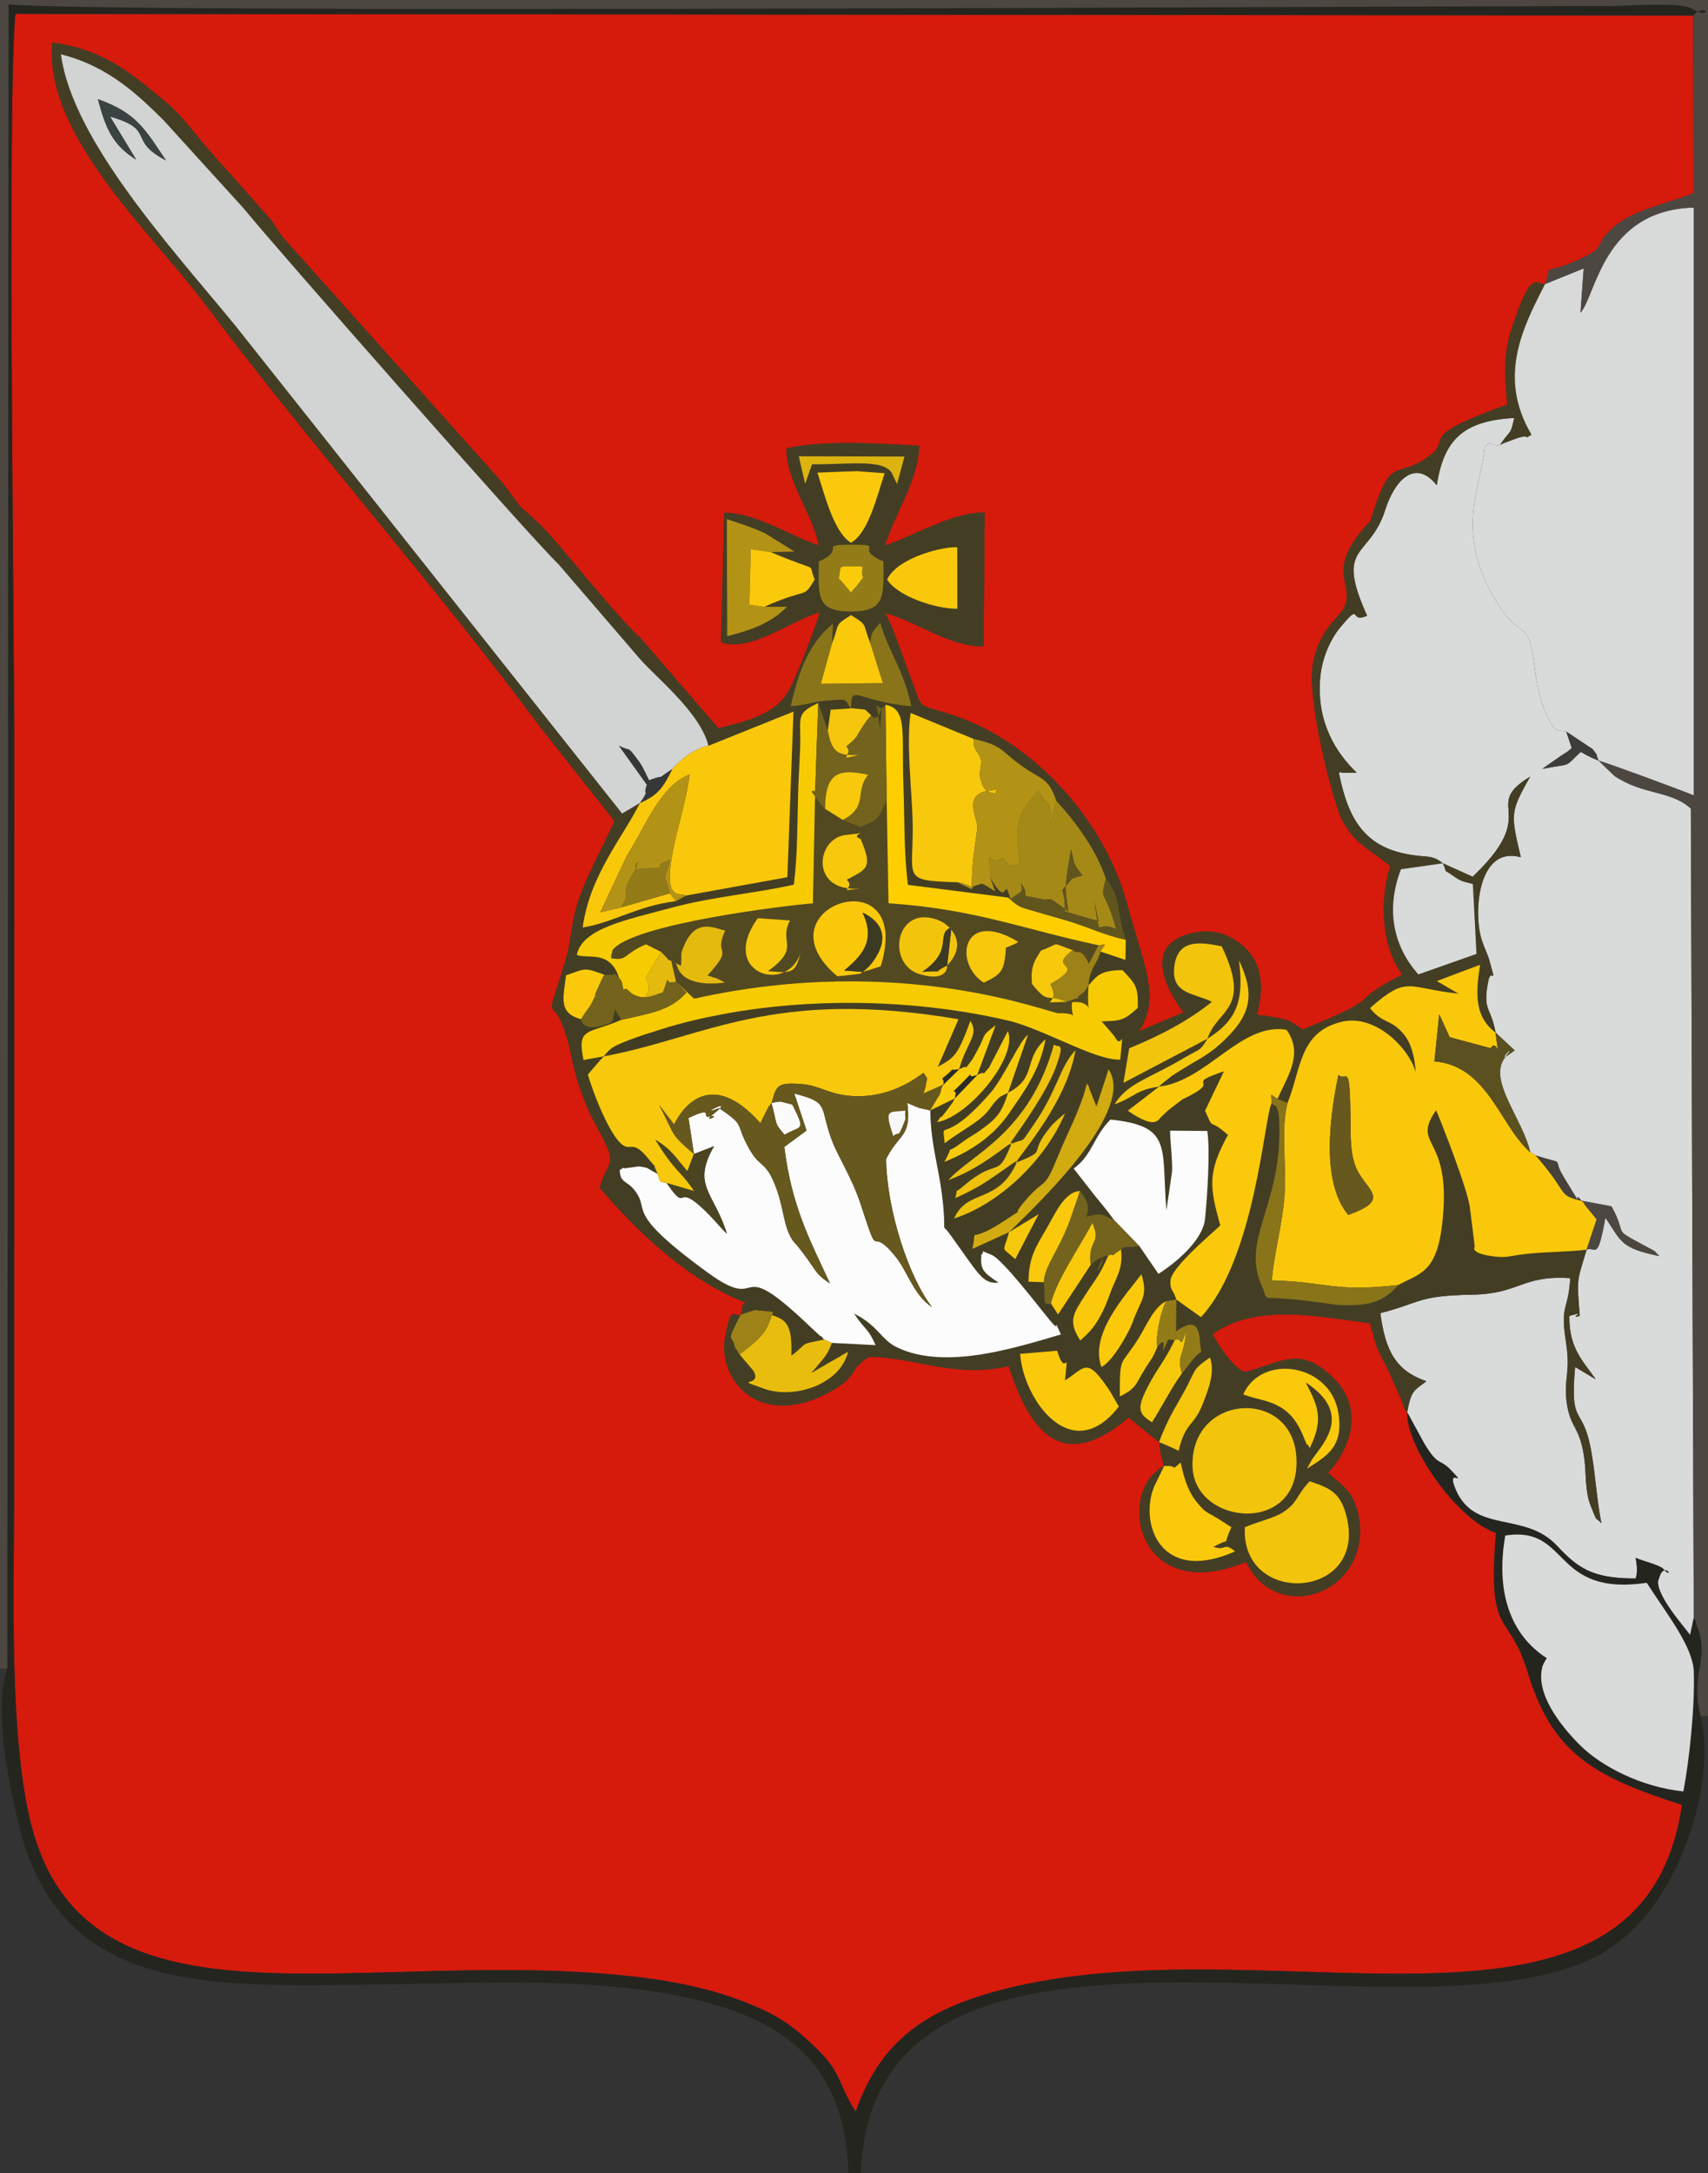 <?xml version="1.0" encoding="UTF-8"?>
<!DOCTYPE svg PUBLIC "-//W3C//DTD SVG 1.1//EN" "http://www.w3.org/Graphics/SVG/1.1/DTD/svg11.dtd">
<!-- Creator: CorelDRAW X5 -->
<svg xmlns="http://www.w3.org/2000/svg" xml:space="preserve" width="99.836mm" height="127mm" style="shape-rendering:geometricPrecision; text-rendering:geometricPrecision; image-rendering:optimizeQuality; fill-rule:evenodd; clip-rule:evenodd"
viewBox="0 0 99.836 127"
 xmlns:xlink="http://www.w3.org/1999/xlink">
 <rect x="0" y="0" width="99.836" height="127" fill="#333333" stroke="none"/>
 <defs>
  <style type="text/css">
   <![CDATA[
    .fil5 {fill:#252520}
    .fil43 {fill:#2C2C26}
    .fil38 {fill:#353837}
    .fil34 {fill:#3B4242}
    .fil36 {fill:#3D3A24}
    .fil39 {fill:#3D3D3A}
    .fil2 {fill:#433E23}
    .fil40 {fill:#46413B}
    .fil30 {fill:#4A4421}
    .fil7 {fill:#4D4742}
    .fil10 {fill:#524921}
    .fil23 {fill:#5B5020}
    .fil29 {fill:#61551E}
    .fil12 {fill:#67581E}
    .fil18 {fill:#73631D}
    .fil19 {fill:#897419}
    .fil24 {fill:#937B18}
    .fil31 {fill:#9D8217}
    .fil15 {fill:#A58916}
    .fil17 {fill:#B39315}
    .fil22 {fill:#D2AB10}
    .fil4 {fill:#D2D3D3}
    .fil0 {fill:#D61A0C}
    .fil3 {fill:#D8D9D9}
    .fil1 {fill:#D9DADA}
    .fil33 {fill:#DCB30F}
    .fil26 {fill:#E5BA0E}
    .fil20 {fill:#E9BD0D}
    .fil21 {fill:#EEC10D}
    .fil14 {fill:#F3C40C}
    .fil27 {fill:#F6C60C}
    .fil28 {fill:#F6C80B}
    .fil9 {fill:#F7C80B}
    .fil13 {fill:#F7CB02}
    .fil32 {fill:#F7CB0B}
    .fil42 {fill:#F7F7F7}
    .fil6 {fill:#FAC80B}
    .fil11 {fill:#FAC90B}
    .fil41 {fill:#FACB0B}
    .fil35 {fill:#FACD0A}
    .fil25 {fill:#FBC90B}
    .fil37 {fill:#FBFBFB}
    .fil8 {fill:#FCFCFC}
    .fil16 {fill:#FFCE00}
   ]]>
  </style>
 </defs>
 <g id="Layer_x0020_1">
  <g id="_474743072">
   <path id="_480016648" class="fil0" d="M82.254 82.536c-0.232,-0.277 -0.067,-0.031 -0.355,-0.76l-0.869 -1.96c-0.662,-1.158 -0.576,-1.196 -0.95,-2.488 -3.116,-0.39 -6.599,-1.18 -9.205,0.636 0.342,0.675 1.343,2.16 1.936,2.212 2.107,-0.543 3.244,-1.647 5.271,0.509 1.741,1.852 0.648,4.26 -0.466,5.392 0.849,0.742 1.635,1.12 1.844,2.853 0.508,4.209 -4.833,6.085 -6.625,2.346 -6.372,2.631 -7.645,-4.076 -4.8,-5.601 -0.21,-0.775 -0.185,-0.624 -0.288,-1.397l-1.779 -1.434c-3.673,3.112 -5.656,1.213 -7.003,-3.007 -3.171,0.736 -5.537,-0.539 -8.167,-0.542 -1.35,0.864 -0.534,1.075 -2.277,2.041 -4.072,2.254 -6.64,-0.651 -6.12,-3.285 0.35,-1.771 0.46,-1.101 0.895,-1.224 0.196,-0.51 -0.106,-0.355 0.276,-0.703 -3.358,-1.301 -6.299,-4.112 -8.514,-6.706 0.304,-1.249 0.868,-1.251 0.465,-2.306 -0.239,-0.625 -0.854,-1.567 -1.184,-2.356 -0.431,-1.029 -0.69,-1.851 -0.923,-2.962 -1.025,-4.872 -1.834,-0.741 -0.331,-5.77 0.244,-0.816 0.329,-2.052 0.581,-2.92 0.553,-1.906 1.603,-3.601 2.249,-5.125l-4.336 -5.483c-6.091,-8.224 -13.626,-16.741 -19.498,-24.602 -3.188,-4.268 -9.525,-9.992 -9.025,-15.404 3.173,0.414 4.876,2.049 6.566,3.417 1.139,0.922 1.964,2.255 3.509,3.895l2.321 2.614c0.544,0.554 0.585,0.794 1.053,1.429l12.822 14.326c1.875,2.428 0.403,0.707 2.346,2.599 1.064,1.036 4.234,5.154 5.798,6.554l4.51 5.236c2.131,-0.48 3.539,-1.01 4.209,-2.348 0.474,-0.947 1.437,-3.43 1.734,-4.433 -1.7,0.479 -4.038,2.363 -5.781,1.757l0.189 -7.564c1.827,-0.015 3.799,1.334 5.527,1.907 -0.309,-1.766 -1.903,-3.745 -1.889,-5.66 1.991,-0.521 5.609,-0.287 7.758,-0.165 -0.084,2.102 -1.371,3.834 -2.007,5.835 1.804,-0.613 3.92,-1.941 5.835,-1.939l-0.066 7.828c-2.035,0.017 -3.841,-1.433 -5.755,-1.955 0.448,0.777 0.991,2.459 1.39,3.504 0.919,2.406 0.281,1.69 2.715,2.521 4.607,1.572 8.681,6.073 10.003,10.867 1.098,3.983 1.985,5.537 0.731,7.559l2.607 -1.105c-0.005,-0.009 -3.251,-4.03 0.789,-4.689 0.953,-0.156 1.732,0.117 2.344,0.539 1.338,0.924 1.665,2.378 1.161,4.252 0.367,0.195 -0.138,-0.035 0.727,0.136 1.114,0.22 0.99,0.094 1.942,0.767 5.332,-2.184 2.226,-1.381 5.828,-3.211 -1.206,-1.622 -1.368,-4.277 -0.705,-6.346 -1.203,-0.99 -2.133,-1.311 -2.848,-2.757 -0.437,-0.884 -2.12,-7.016 -1.652,-9.205 0.445,-2.081 1.577,-2.527 1.859,-3.278 0.467,-1.249 -0.95,-1.918 0.854,-4.217 0.911,-1.162 0.394,-0.15 0.981,-1.811 0.886,-2.509 1.226,-1.475 2.824,-2.518 1.968,-1.286 -0.958,-1.104 4.825,-3.19 -0.171,-1.561 -0.25,-2.885 0.241,-4.406 1.141,-3.53 1.42,-2.631 1.961,-2.63 0.508,-1.467 -0.359,-0.342 2.084,-1.484 1.583,-0.74 0.681,-0.66 1.786,-1.719 1.174,-1.124 2.981,-1.401 4.82,-2.109l-0.034 -10.386 -98.071 -0.095c-0.476,5.312 -0.067,35.025 -0.067,42.936 0,14.346 0,28.693 0,43.039 0,5.678 -0.368,15.112 1.108,20.269 3.515,12.277 19.173,6.789 34.724,8.414 2.98,0.311 5.822,0.918 8.326,2.179 1.199,0.604 2.098,1.431 2.974,2.309 1.216,1.221 1.1,2.018 2.057,3.441 1.497,-4.248 4.238,-6.122 9.248,-7.29 15.686,-3.658 36.738,5.086 39.049,-10.629 -5.287,-1.693 -7.602,-3.078 -9.036,-7.8 -1.097,-3.61 -2.362,-1.854 -1.838,-8.095 -2.29,-0.775 -5.263,-5.07 -5.188,-7.048z"/>
   <path id="_475012104" class="fil1" d="M84.333 50.453l1.744 0.785 0.38 -0.377c0.048,-0.049 0.131,-0.134 0.183,-0.188 3.144,-3.308 0.022,-3.595 2.797,-5.286 -1.162,2.073 -1.156,2.147 -0.547,4.707l-0.274 -0.057c-2.089,-0.324 -2.461,2.862 -2.104,4.542 0.133,0.626 0.409,1.064 0.553,1.589 0.441,1.609 0.095,0.282 -0.08,1.187 -0.34,1.763 0.155,1.452 0.43,2.987l1.12 1.041c-0.048,0.044 -0.135,0.098 -0.157,0.115 -1.204,0.921 0.51,-0.861 -0.406,0.301 -1.04,1.321 1.033,3.575 1.474,5.537l0.327 0.193c1.891,0.604 0.876,0.01 1.624,1.252 1.421,2.36 0.414,0.636 1.048,1.392l1.747 0.325c1.02,1.853 -0.097,1.201 1.973,2.321 0.857,0.464 0.381,0.177 0.836,0.592 -2.256,-0.483 -2.185,-0.783 -3.162,-2.253 -0.474,2.616 -0.555,1.665 -1.099,1.872 -0.582,1.941 -0.575,1.615 -0.402,3.874 -0.77,0.2 0.598,-0.355 -0.609,0 -0.027,1.891 0.8,2.63 1.549,3.709l-1.211 -0.726c-0.309,3.466 0.374,2.228 0.873,4.563 0.291,1.36 0.357,3.029 0.663,4.577 -0.391,-0.459 -0.176,0.096 -0.621,-1.018 -0.342,-0.856 -0.259,-1.8 -0.364,-2.668 -0.242,-1.992 -0.81,-1.811 -1.033,-3.311 -0.211,-1.418 0.23,-1.756 -0.042,-3.522 -0.366,-2.38 0.108,-1.748 0.241,-3.811 -2.811,-0.191 -2.937,0.913 -5.73,0.965 -3.195,0.059 -2.928,0.443 -5.373,1.081 0.303,2.246 0.92,3.363 2.695,3.978 -0.715,0.541 -0.898,0.528 -1.123,1.814l0.978 1.793c0.827,1.404 0.916,0.891 1.57,1.584 1.1,1.164 -0.374,-0.355 0.307,1.189 1.123,2.545 4.01,1.22 5.892,3.227 1.198,1.278 2.043,1.932 4.601,1.917 0.184,-0.421 0,-1.204 0,-1.204 0.385,0.175 1.399,0.421 1.612,0.639 0.712,0.727 0.068,-0.526 -0.231,0.526 -0.011,0.037 -0.058,0.141 -0.063,0.184 -0.103,0.844 1.443,2.595 1.872,3.162l0.212 -1.006 -0.171 -47.293c-1.197,-1.083 -2.777,-0.775 -4.458,-1.904l-0.937 -0.897c-0.503,-0.211 -0.617,-0.274 -1.038,-0.514 -1.036,0.967 -0.433,0.649 -2.248,0.991l0.99 -0.69c0.615,-0.424 0.172,-0.065 0.732,-0.518l-0.323 -0.968c-0.385,-0.082 -0.742,0.226 -1.368,-1.501 -0.268,-0.741 -0.402,-1.619 -0.509,-2.447 -0.344,-2.662 -0.765,-1.414 -2.041,-3.384 -2.786,-4.303 -1.005,-6.984 -0.848,-9.314 0.515,-0.43 0.188,-0.043 0.893,-0.107 0.655,-0.97 0.585,-0.488 0.833,-1.578 -2.875,0.172 -4.108,1.164 -4.532,3.938 -1.259,-1.585 -2.461,-0.301 -3.013,1.44 -0.915,2.887 -2.973,1.95 -1.06,6.182 -1.074,0.498 -0.262,-0.896 -1.567,0.682 -0.616,0.745 -1.054,1.818 -1.161,2.846 -0.28,2.675 0.949,4.527 2.117,5.644l-0.876 0.005c-0.015,-0.054 -0.109,-0.019 -0.161,-0.005 0.492,2.522 1.38,4.181 3.749,4.715 1.366,0.308 1.606,0.008 2.327,0.583z"/>
   <path id="_478202984" class="fil2" d="M72.764 89.253c0.7,-0.312 1.697,-0.528 2.212,-0.864 0.912,-0.595 0.767,-0.965 1.576,-1.822 1.203,0.397 1.808,0.664 2.156,2.053 1.225,4.893 -6.197,5.293 -5.944,0.633zm-4.728 -3.577c0.994,-0.058 0.244,0.382 0.976,-0.206 0.19,0.909 0.43,1.676 0.916,2.281 0.57,0.709 0.542,0.545 1.412,1.09l0.638 0.412c-0.606,1.285 0.118,0.498 -1.054,1.149 0.79,0.251 0.56,-0.306 1.272,0.259 -4.342,1.943 -5.628,-1.599 -4.733,-3.793l0.464 -0.947c0.025,-0.052 0.081,-0.161 0.109,-0.246zm1.668 0.049c-0.141,-4.276 5.75,-4.631 6.065,-0.653 0.372,4.685 -5.952,4.112 -6.065,0.653zm6.848 -1.09c-0.045,-0.068 -0.108,-0.259 -0.125,-0.21 -0.069,0.205 -0.314,-1.19 -1.226,-1.937 -0.809,-0.663 -1.652,-0.664 -2.536,-0.997 1.09,-2.434 5.135,-1.799 5.57,1.114 0.29,1.944 -0.648,2.466 -1.845,3.226l0.317 -0.567c0.666,-0.95 2.374,-2.662 -0.387,-4.474 0.685,1.348 1.093,2.106 0.231,3.845zm-8.804 -0.356c0.403,-1.074 0.726,-1.655 1.261,-2.583 1.012,-1.757 0.539,-1.532 1.714,-2.366 0.31,0.86 -0.086,1.85 -0.413,2.698 -0.527,1.367 -1.017,1.037 -1.419,2.763 -0.099,-0.063 -0.556,-0.264 -0.618,-0.291l-0.525 -0.221zm-5.494 -3.611c1.186,-0.749 1.244,-1.411 2.568,0.544l0.577 0.985c-2.744,3.547 -5.572,-0.36 -5.774,-3.078l2.167 -0.183c0.519,1.759 0.666,-0.469 0.461,1.731zm5.392 -1.951c-0.299,0.754 -0.411,0.758 -0.847,1.49 -0.394,0.663 -0.405,0.949 -1.344,1.403 -0.004,-2.505 0.034,-1.681 1.109,-3.421 0.472,-0.765 0.885,-1.811 1.606,-2.148l0.589 -0.097 -0.014 1.896c-0.005,-0.062 0.408,-0.309 0.475,-0.313 0.029,-0.002 0.835,-0.558 0.918,0.809 0.073,1.196 0.292,0.143 -0.665,1.438l-0.387 0.488c-0.586,0.788 -1.194,1.99 -1.753,2.858 -0.804,-0.503 -0.872,-0.812 -0.305,-1.964 0.539,-1.095 1.031,-1.567 1.633,-2.839 -0.139,0.024 -0.34,-0.133 -0.419,0.05 -0.632,1.466 0.175,-0.64 -0.597,0.35zm-3.268 1.168c-0.71,-1.921 1.425,-4.212 2.34,-5.414 0.408,1.313 -0.029,1.445 -0.523,2.822 -0.219,0.61 -1.203,2.336 -1.817,2.592zm-5.396 -7.877l1.728 -1.049 -1.369 2.632c-0.86,-0.803 -0.714,-0.301 -0.359,-1.583zm7.625 0.829l-0.901 0.058 -0.184 0.115c0.159,1.161 -0.328,1.703 -0.644,2.607 -0.642,1.832 -1.294,2.327 -1.731,2.719 -0.741,-1.12 -0.409,-1.571 0.258,-2.609 0.729,-1.133 0.781,-1.044 1.379,-2.348 -0.104,0.06 -0.258,-0.03 -0.334,0.134 -0.946,2.038 0.962,-1.082 -0.701,0.416l-1.904 2.893 -0.418 -0.645c-0.542,0.157 -0.289,-0.278 -0.421,-1.241l-0.889 -0.033c0.018,-1.462 0.447,-2.053 1.081,-3.15 0.478,-0.828 1.03,-2.111 1.922,-2.145 0.418,0.511 0.608,0.88 0.382,1.502 0.788,-0.234 0.857,-0.191 1.623,0.202 -0.461,-0.65 -0.817,-1.035 -1.204,-1.53l-1.164 -1.488c1.101,-0.789 1.146,-1.856 2.155,-2.863 3.651,0.384 2.962,1.595 3.268,5.3l0.333 -2.281c0.014,-0.816 -0.097,-1.551 -0.12,-2.371l2.176 0.02c0.189,1.186 -0.031,4.161 -0.13,5.13 -0.134,1.308 -1.82,2.649 -2.725,3.218l-1.105 -1.609zm-7.625 -0.829l-2.148 0.98c0.363,-1.584 -0.546,-0.016 2.051,-1.764 1.293,-0.87 0.012,0.141 1.04,-1.057 1.276,-1.487 1.04,-0.454 1.951,-2.683 0.549,-1.343 1.283,-2.663 1.655,-4.164 0.045,0.093 0.119,0.127 0.139,0.278l0.418 1.071 0.707 -2.178c1.577,2.321 -3.7,7.443 -5.459,9.174l-0.354 0.342zm0.001 -5.103c1.096,-0.492 0.532,0.127 1.461,-1.212 1.347,-1.941 1.512,-3.38 2.421,-4.318 -0.452,2.594 -2.293,4.96 -3.529,6.605 2.043,-0.84 0.687,-0.427 2.008,-2.052 0.241,-0.297 0.136,-0.158 0.399,-0.422 0.071,-0.071 0.188,-0.159 0.249,-0.217 0.064,-0.061 0.177,-0.149 0.264,-0.226 -1.144,2.741 -3.869,5.316 -6.489,6.149 0.791,-1.801 2.638,-0.774 3.728,-3.426 -1.471,1.005 -2.011,1.51 -3.661,2.237 0.221,-0.729 -0.184,-0.136 0.454,-0.683 2.148,-1.843 1.946,-0.254 2.87,-2.592 -1.145,0.852 -2.201,1.653 -3.727,2.227 1.282,-1.49 4.731,-2.687 6.175,-7.941 0.205,0.279 0.712,-0.311 0.111,1.332 -0.509,1.392 -1.874,3.316 -2.734,4.542zm-0.062 -3.043c1.73,-0.893 0.854,-1.937 2.19,-3.132 -0.329,1.85 -1.271,3.074 -2.098,4.29 -0.806,1.185 -2.002,2.161 -3.816,2.884 0.71,-1.28 -0.142,-0.261 1.005,-1.121 0.484,-0.363 0.676,-0.425 1.052,-0.695 0.952,-0.682 1.284,-0.988 1.667,-2.226zm0 0l-0.465 0.236c-0.687,0.625 -0.473,0.773 -1.382,1.444 -0.529,0.39 -1.509,0.972 -1.854,1.279 -0.164,-1.636 -0.225,0.364 2.669,-2.946 0.782,-0.895 1.738,-3.115 2.199,-3.401l-1.167 3.389zm-2.855 -1.376c0.896,-0.429 -0.005,0.373 0.68,-0.448 0.116,-0.139 0.295,-0.496 0.4,-0.687 0.519,-0.944 0.158,-0.761 1.051,-1.433l-1.079 2.907c0.712,-0.366 0.048,0.281 0.687,-0.426l1.107 -2.143c0.603,1.523 -2.298,5.006 -4.132,5.324 0.382,-0.648 0.015,0.004 0.421,-0.5l0.468 -0.627c0.034,-0.052 0.093,-0.167 0.132,-0.255l-1.425 0.693c0.026,2.339 0.659,3.657 0.802,6.192 0.056,0.99 -0.135,0.379 0.366,1.076 1.749,2.429 1.885,2.866 2.827,2.805 -0.918,-0.608 -1.081,-0.771 -1.006,-1.661 0.288,-0.088 -0.302,-0.352 0.606,0.041 0.661,0.286 2.791,3.09 3.447,3.88 0.643,0.774 0.036,-0.442 0.594,0.765 -2.658,0.773 -6.718,2.098 -9.545,0.772 -0.997,-0.467 -1.107,-1.277 -2.551,-1.992 0.735,1.073 0.805,0.826 1.263,1.844l-2.556 -0.129c-0.282,0.759 -0.42,0.808 -0.984,1.504 -0.057,0.07 -0.155,0.169 -0.226,0.259l2.161 -1.252c-0.463,1.94 -3.17,2.779 -4.884,2.176 -2.009,-0.707 -0.089,-0.05 -0.646,-1.051 -0.002,-0.004 -0.74,-0.869 -0.813,-0.962 -0.081,-0.072 -0.164,-0.323 -0.177,-0.273 -0.013,0.049 -0.127,-0.204 -0.138,-0.283 -0.082,-0.61 -0.566,0.037 0.382,-1.773l0.803 -0.258c1.662,0.495 2.228,0.342 2.158,2.661 1.082,-0.825 0.35,-0.618 1.909,-0.945 -0.067,-0.068 -0.177,-0.256 -0.211,-0.192l-0.604 -0.561c-4.662,-4.462 -2.515,-0.629 -6.004,-3.172 -4.554,-3.32 -3.526,-3.559 -4.047,-4.487 -0.539,-0.959 -1.059,-0.615 -1.077,-1.488 0.085,-0.046 0.226,-0.191 0.272,-0.101l0.83 -0.115c0.643,0.08 0.399,0.067 1.117,0.439 -0.41,-0.877 0.101,-0.091 -0.632,-0.991 -0.663,-0.813 -0.936,-0.527 -1.213,-0.6 -0.871,-0.228 -2.069,-3.548 -2.235,-4.221l0.753 -0.874c0.034,-0.037 0.123,-0.122 0.18,-0.186 5.905,-1.084 9.842,-4.026 20.732,-2.167l-1.204 2.773c1.006,-0.543 1.178,-0.719 1.896,-2.676 0.537,0.811 -0.214,1.237 -0.653,2.82zm14.514 -1.781l-4.915 2.581 0.339 -2.021c1.928,-0.791 3.507,-1.648 4.835,-2.716 -1.015,-0.51 -2.38,-0.427 -2.203,-2.029 0.186,-1.686 1.556,-1.456 2.774,-1.215 1.785,3.73 -0.262,3.648 -0.83,5.401zm-2.833 2.801c-1.377,0.196 -1.357,0.581 -2.601,1.036 0.771,-1.259 1.964,-1.467 4.067,-2.715 0.957,-0.568 0.897,-0.348 1.367,-1.121 1.769,-1.108 2.138,-2.293 1.837,-4.583 0.928,1.929 0.731,3.121 -0.769,4.587 -1.084,1.059 -1.625,1.173 -2.911,2.017 -0.063,0.042 -0.154,0.094 -0.215,0.136l-0.595 0.467c-0.039,0.033 -0.119,0.117 -0.179,0.176zm16.585 -13.051c0.315,0.695 -0.052,0.266 0.645,0.765 0.499,0.358 0.68,0.314 1.114,0.452l0.212 4.076 -3.397 1.198c-1.488,-1.667 -1.905,-3.838 -1.016,-6.144l2.443 -0.347zm-35.702 -12.839c0.468,-1.205 0.1,-1.035 1.111,-1.665 1.015,0.623 0.651,0.438 1.124,1.623 0.078,-0.763 0.212,-0.694 0.585,-1.18 0.53,1.813 1.345,2.659 1.817,4.881 -3.146,-0.262 -3.524,-1.385 -3.524,0.11l0.827 0.085 0.348 0.332c0.615,0.702 0.709,-1.638 0.524,0.792 -0.36,-2.659 -0.225,-0.607 0.316,-1.404 1.309,0.233 0.937,1.666 1.048,4.671 0.072,1.946 0.021,3.925 0.264,5.851l5.854 0.744 0.144 0.108c-0.474,-1.604 -0.046,0.733 -1.196,-1.283l0.304 0.825c-0.102,-0.058 -0.492,-0.33 -0.57,-0.362 -0.053,-0.022 -0.166,-0.087 -0.218,-0.101l-0.455 0.144c-0.018,-0.062 -0.083,0.109 -0.146,0.174l-0.835 -0.398c-3.362,-0.103 -2.529,-0.195 -2.61,-3.576 -0.045,-1.859 -0.38,-4.474 -0.117,-6.321l3.688 1.522c1.694,0.386 1.478,0.605 2.767,1.544 1.183,0.862 1.594,0.677 2.058,2.067 1.205,1.323 2.313,2.838 2.902,4.553 0.934,1.133 0.584,1.852 1.162,3.564l-0.02 1.183 -1.461 -0.489c-0.146,0.683 -0.662,1.003 -0.695,1.983 0.476,-0.529 0.664,-0.9 1.989,-0.893 0.736,0.794 0.923,0.914 0.893,2.204 -0.795,0.712 -0.939,0.764 -2.12,0.788l0.461 0.52c0.198,0.266 0.248,0.263 0.373,0.483 0.369,0.65 0.458,-0.963 0.261,1.231 -1.443,0.076 -4.514,-1.808 -6.596,-2.289 -5.258,-1.216 -11.272,-1.36 -16.571,-0.376 -1.293,0.24 -2.431,0.502 -3.676,0.897 -0.531,0.168 -1.346,0.423 -1.851,0.62 -1.041,0.406 -1.13,0.5 -1.492,0.958l-1.189 0.216c-0.402,-1.956 0.261,-1.497 2.197,-2.344l-0.349 -0.625c-0.234,0.734 0.074,0.724 -0.771,0.968 -1.175,0.338 -1.218,-0.377 -1.224,-0.381 -1.297,-0.364 -1.062,-1.159 -0.873,-2.567 1.185,-0.421 1.06,-0.465 2.236,-0.035 0.965,0.07 0.429,-0.273 0.856,0.186 -0.511,-1.689 -1.915,-1.075 -2.465,-1.351 0.325,-1.553 2.897,-2.04 5.567,-2.759 2.405,-0.648 4.686,-0.802 7.12,-1.341 0.226,-1.815 0.197,-3.667 0.254,-5.499 0.028,-0.893 0.083,-1.66 0.112,-2.5 0.062,-1.822 -0.306,-1.97 1.059,-2.619l0.559 1.597 0.168 -1.205 1.185 -0.078c-0.469,-0.553 0.042,-0.583 -1.731,-0.419 -0.438,0.041 -0.889,0.232 -1.793,0.295 0.446,-1.955 1.042,-3.668 2.478,-4.837l-0.062 1.178zm1.11 -5.785c2.157,-0.005 0.056,0.198 1.901,0.981 -0.007,2.009 0.15,2.927 -1.895,2.925 -2.046,-0.001 -1.913,-0.884 -1.883,-2.92 1.674,-0.748 -0.126,-0.982 1.877,-0.987zm2.113 2.038c0.606,-1.304 3.355,-1.95 4.101,-1.884l0.006 3.591c-1.253,0.018 -3.495,-0.714 -4.107,-1.707zm-7.185 1.599l1.337 0.001 -0.486 0.43c-0.946,0.708 -1.816,0.964 -3.013,1.286l-0.022 -6.842c0.773,0.257 1.575,0.512 2.223,0.82l1.732 1.074 -1.386 0.032c3.088,1.314 2.075,0.493 2.57,1.601 -0.725,1.194 -0.312,0.412 -2.955,1.599zm5.073 -3.747c-0.986,-0.594 -1.514,-2.707 -1.961,-4.098l1.608 -0.065 0.707 -0.021 1.615 0.12c-0.446,1.326 -0.944,3.492 -1.969,4.063zm-3.049 -5.053l6.177 0.015 -0.435 1.611 -0.329 -0.689c-0.567,-0.773 -2.424,-0.457 -4.638,-0.468l-0.407 1.142 -0.368 -1.611zm-5.282 16.919l4.97 -1.998 -0.357 9.678 -5.915 1.073 -0.601 0.329c-2.256,0.268 -3.735,1.284 -5.45,1.536 0.418,-3.075 2.346,-5.262 3.349,-7.277l-1.043 0.62 -22.596 -28.499c-3.683,-4.495 -9.52,-10.806 -10.207,-15.869 2.807,0.697 4.559,2.434 5.997,3.847l4.698 5.171c1.819,2.247 16.965,19.453 18.386,20.777l4.572 5.316c0.933,1.165 3.689,3.256 4.197,5.299zm1.888 33.24c-0.435,0.123 -0.546,-0.547 -0.895,1.224 -0.52,2.634 2.048,5.54 6.12,3.285 1.743,-0.965 0.927,-1.176 2.277,-2.041 2.63,0.003 4.996,1.278 8.167,0.542 1.347,4.22 3.33,6.119 7.003,3.007l1.779 1.434c0.102,0.774 0.077,0.623 0.288,1.397 -2.845,1.525 -1.572,8.232 4.8,5.601 1.792,3.739 7.133,1.863 6.625,-2.346 -0.209,-1.732 -0.995,-2.11 -1.844,-2.853 1.114,-1.132 2.207,-3.54 0.466,-5.392 -2.027,-2.156 -3.165,-1.052 -5.271,-0.509 -0.593,-0.052 -1.594,-1.538 -1.936,-2.212 2.605,-1.816 6.089,-1.027 9.205,-0.636 0.373,1.292 0.288,1.33 0.95,2.488l0.869 1.96c0.288,0.729 0.123,0.482 0.355,0.76 0.225,-1.286 0.408,-1.273 1.123,-1.814 -1.774,-0.615 -2.392,-1.732 -2.695,-3.978 2.446,-0.639 2.178,-1.023 5.373,-1.081 2.793,-0.051 2.919,-1.156 5.73,-0.965 -0.133,2.063 -0.607,1.431 -0.241,3.811 0.271,1.766 -0.169,2.104 0.042,3.522 0.223,1.5 0.791,1.319 1.033,3.311 0.105,0.868 0.022,1.812 0.364,2.668 0.445,1.115 0.23,0.56 0.621,1.018 -0.306,-1.547 -0.372,-3.216 -0.663,-4.577 -0.5,-2.334 -1.182,-1.097 -0.873,-4.563l1.211 0.726c-0.75,-1.079 -1.576,-1.818 -1.549,-3.709 1.206,-0.355 -0.162,0.2 0.609,0 -0.173,-2.26 -0.18,-1.933 0.402,-3.874 -1.067,0.131 -2.268,0.122 -3.407,0.235 -1.092,0.109 -1.196,0.28 -2.15,0.142 -1.307,-0.189 -0.974,-0.559 -0.977,-0.547l-0.284 -2.264c-0.116,-1.094 -1.853,-5.465 -1.98,-5.713 -1.407,2.057 0.671,1.452 0.439,5.678 -0.211,3.84 -1.289,3.79 -2.64,4.531 -0.871,0.997 -1.706,1.231 -3.357,1.178 -0.616,-0.02 -2.382,-0.392 -4.301,-0.422 -0.296,-0.314 -0.06,-0.114 -0.294,-0.614 -1.268,-2.709 0.941,-4.51 0.991,-8.974 0.021,-1.863 -0.234,-1.563 -0.454,-1.78 -0.433,0.86 -0.957,9.072 -4.123,12.492l-1.442 -1.03c-0.204,-0.651 -0.386,-0.525 -0.341,-1.11 0.058,-0.769 2.291,-2.635 2.913,-3.22 -0.648,-2.296 -0.734,-3.124 0.446,-5.292 -1.237,-1.09 -0.767,-0.126 -1.338,-1.411l1.104 -2.306c-2.562,0.867 0.164,0.42 -2.443,1.65l-0.848 0.658c-0.063,0.055 -0.241,0.246 -0.313,0.294 -0.22,0.149 -0.277,0.905 -2.015,-0.297l1.825 -1.407c2.838,-0.346 4.79,-3.776 7.459,-3.322 1.002,1.413 0.067,2.675 -0.531,4.042l0.581 0.237c0.809,-1.974 0.67,-4.156 3.182,-4.752 1.93,-0.458 3.899,1.504 4.308,2.93 -0.041,-0.852 -0.264,-1.671 -0.672,-2.173 -0.773,-0.949 -1.23,-0.6 -1.998,-1.552 2.226,-1.964 2.192,-1.156 5.171,-0.847l-1.262 -0.734 2.529 -0.953c-0.231,1.537 -0.393,2.979 0.901,3.963 -0.275,-1.535 -0.769,-1.224 -0.43,-2.987 0.174,-0.905 0.521,0.422 0.08,-1.187 -0.144,-0.525 -0.42,-0.963 -0.553,-1.589 -0.356,-1.679 0.015,-4.865 2.104,-4.542l0.274 0.057c-0.609,-2.561 -0.615,-2.635 0.547,-4.707 -2.775,1.691 0.347,1.977 -2.797,5.286 -0.052,0.055 -0.135,0.139 -0.183,0.188l-0.38 0.377 -1.744 -0.785c-0.721,-0.575 -0.961,-0.275 -2.327,-0.583 -2.369,-0.534 -3.258,-2.193 -3.749,-4.715 0.052,-0.014 0.147,-0.049 0.161,0.005l0.876 -0.005c-1.168,-1.116 -2.397,-2.968 -2.117,-5.644 0.108,-1.029 0.545,-2.102 1.161,-2.846 1.305,-1.578 0.493,-0.184 1.567,-0.682 -1.913,-4.232 0.145,-3.295 1.06,-6.182 0.552,-1.741 1.754,-3.026 3.013,-1.44 0.424,-2.774 1.657,-3.767 4.532,-3.938 -0.247,1.09 -0.178,0.608 -0.833,1.578 0.086,-0.035 0.201,-0.09 0.255,-0.112l0.714 -0.265c1.011,-0.323 0.25,0.19 0.872,-0.224 -2.003,-3.382 -0.498,-6.269 0.792,-8.799 -0.541,-0.001 -0.82,-0.901 -1.961,2.63 -0.492,1.521 -0.413,2.845 -0.241,4.406 -5.782,2.086 -2.856,1.904 -4.825,3.19 -1.598,1.044 -1.938,0.009 -2.824,2.518 -0.587,1.661 -0.069,0.649 -0.981,1.811 -1.803,2.3 -0.386,2.969 -0.854,4.217 -0.281,0.751 -1.414,1.197 -1.859,3.278 -0.468,2.189 1.216,8.321 1.652,9.205 0.715,1.446 1.644,1.766 2.848,2.757 -0.664,2.068 -0.501,4.724 0.705,6.346 -3.601,1.83 -0.496,1.027 -5.828,3.211 -0.952,-0.673 -0.828,-0.547 -1.942,-0.767 -0.864,-0.171 -0.359,0.059 -0.727,-0.136 0.504,-1.874 0.177,-3.328 -1.161,-4.252 -0.612,-0.422 -1.391,-0.695 -2.344,-0.539 -4.04,0.659 -0.794,4.68 -0.789,4.689l-2.607 1.105c1.254,-2.022 0.367,-3.575 -0.731,-7.559 -1.322,-4.794 -5.396,-9.295 -10.003,-10.867 -2.433,-0.83 -1.796,-0.115 -2.715,-2.521 -0.399,-1.045 -0.942,-2.727 -1.39,-3.504 1.914,0.523 3.719,1.973 5.755,1.955l0.066 -7.828c-1.914,-0.003 -4.03,1.326 -5.835,1.939 0.636,-2 1.923,-3.733 2.007,-5.835 -2.149,-0.122 -5.767,-0.356 -7.758,0.165 -0.015,1.915 1.579,3.894 1.889,5.66 -1.728,-0.573 -3.7,-1.922 -5.527,-1.907l-0.189 7.564c1.743,0.607 4.081,-1.278 5.781,-1.757 -0.298,1.003 -1.261,3.486 -1.734,4.433 -0.669,1.338 -2.078,1.868 -4.209,2.348l-4.51 -5.236c-1.563,-1.4 -4.734,-5.518 -5.798,-6.554 -1.942,-1.892 -0.471,-0.171 -2.346,-2.599l-12.822 -14.326c-0.468,-0.635 -0.509,-0.875 -1.053,-1.429l-2.321 -2.614c-1.546,-1.64 -2.37,-2.973 -3.509,-3.895 -1.69,-1.368 -3.393,-3.002 -6.566,-3.417 -0.5,5.412 5.837,11.136 9.025,15.404 5.872,7.862 13.407,16.379 19.498,24.602l4.336 5.483c-0.646,1.524 -1.696,3.22 -2.249,5.125 -0.252,0.868 -0.337,2.104 -0.581,2.92 -1.503,5.029 -0.694,0.898 0.331,5.77 0.234,1.111 0.493,1.933 0.923,2.962 0.33,0.789 0.946,1.73 1.184,2.356 0.403,1.055 -0.161,1.056 -0.465,2.306 2.215,2.594 5.156,5.405 8.514,6.706 -0.382,0.347 -0.08,0.192 -0.276,0.703z"/>
   <path id="_475011168" class="fil3" d="M90.311 16.601c-1.29,2.53 -2.795,5.417 -0.792,8.799 -0.622,0.414 0.139,-0.099 -0.872,0.224l-0.714 0.265c-0.054,0.021 -0.169,0.076 -0.255,0.112 -0.706,0.064 -0.379,-0.323 -0.893,0.107 -0.157,2.33 -1.938,5.011 0.848,9.314 1.275,1.97 1.697,0.722 2.041,3.384 0.107,0.829 0.24,1.707 0.509,2.447 0.626,1.728 0.983,1.419 1.368,1.501l1.548 1.029c0.417,0.589 0.091,0.069 0.34,0.669 0.409,0.098 4.833,1.726 5.568,2.035l-0.001 -34.359c-5.285,0.141 -5.713,5.112 -6.622,6.146l0.186 -2.59 -2.259 0.916z"/>
   <path id="_480012808" class="fil4" d="M7.965 9.338c-1.41,-0.893 -1.781,-1.839 -2.243,-3.541 2.297,0.807 2.799,1.833 3.979,3.577 -2.302,-1.19 -0.533,-1.781 -3.267,-2.561l1.531 2.525zm29.443 37.587c0.606,-0.858 0.144,-0.354 0.406,-1.063l-1.635 -2.281c0.772,0.41 0.394,-0.118 1.18,0.935 0.212,0.284 0.421,0.779 0.575,1.085 1.222,-0.452 0.156,0.148 1.36,-0.654 0.506,-0.606 1.414,-1.253 2.117,-1.362 -0.509,-2.043 -3.265,-4.134 -4.197,-5.299l-4.572 -5.316c-1.421,-1.324 -16.566,-18.53 -18.386,-20.777l-4.698 -5.171c-1.438,-1.412 -3.19,-3.15 -5.997,-3.847 0.687,5.064 6.524,11.374 10.207,15.869l22.596 28.499 1.043 -0.62z"/>
   <path id="_480014008" class="fil5" d="M98.398 104.691c-2.466,-0.251 -4.797,-1.468 -6.027,-2.688 -1.165,-1.155 -2.671,-3.071 -2.198,-4.655 0.011,-0.036 0.067,-0.142 0.077,-0.169l0.162 -0.277c-2.136,-1.368 -3.001,-3.889 -2.425,-7.165 3.821,-0.588 2.663,3.572 8.268,2.765 1.23,1.915 2.706,3.733 2.751,5.218 0.062,2.061 -0.258,5.107 -0.609,6.971zm-97.974 -7.186c-0.815,2.412 0.067,6.592 0.65,9.055 2.354,9.943 11.053,9.509 20.093,9.431 6.105,-0.052 13.274,-0.527 19.074,0.768 5.703,1.272 9.157,3.919 9.35,10.241l0.73 0c0.711,-18.992 33.552,-6.345 43.785,-13.136 4.232,-2.808 6.241,-9.883 5.297,-13.584 -0.519,-2.12 0.202,-2.854 0.039,-4.348 -0.015,-0.14 -0.037,-0.228 -0.059,-0.354 -0.022,-0.127 -0.076,-0.245 -0.099,-0.347 -0.024,-0.104 -0.111,-0.146 -0.131,-0.343 -0.021,-0.2 -0.083,-0.236 -0.147,-0.342l-0.212 1.006c-0.429,-0.567 -1.975,-2.318 -1.872,-3.162 0.005,-0.042 0.052,-0.146 0.063,-0.184 0.3,-1.052 0.943,0.201 0.231,-0.526 -0.213,-0.218 -1.228,-0.464 -1.612,-0.639 0,0 0.184,0.782 0,1.204 -2.559,0.015 -3.404,-0.639 -4.601,-1.917 -1.882,-2.007 -4.769,-0.682 -5.892,-3.227 -0.681,-1.544 0.793,-0.025 -0.307,-1.189 -0.654,-0.693 -0.743,-0.18 -1.57,-1.584l-0.978 -1.793c-0.074,1.977 2.898,6.273 5.188,7.048 -0.524,6.24 0.741,4.485 1.838,8.095 1.435,4.723 3.75,6.108 9.036,7.8 -2.311,15.715 -23.363,6.971 -39.049,10.629 -5.01,1.168 -7.751,3.042 -9.248,7.29 -0.957,-1.423 -0.84,-2.22 -2.057,-3.441 -0.875,-0.878 -1.774,-1.705 -2.974,-2.309 -2.505,-1.262 -5.346,-1.868 -8.326,-2.179 -15.552,-1.626 -31.21,3.863 -34.724,-8.414 -1.476,-5.157 -1.108,-14.591 -1.108,-20.269 0,-14.346 0,-28.693 0,-43.039 0,-7.911 -0.409,-37.624 0.067,-42.936l98.071 0.095c0.882,-0.851 1.09,0.341 -0.059,-0.399 -0.635,-0.408 -3.727,-0.152 -5.07,-0.152 -14.3,0.002 -88.726,0.438 -93.342,-0.107l-0.073 97.259z"/>
   <path id="_480014512" class="fil6" d="M78.806 71.001c-1.561,-1.881 -1.119,-5.578 -0.572,-8.191 0.483,0.467 0.653,-0.894 0.706,2.44 0.014,0.905 -0.041,1.844 0.223,2.716 0.474,1.562 2.405,2.056 -0.358,3.035zm-3.549 -6.54c-0.406,1.577 -0.038,3.663 -0.175,5.403 -0.147,1.875 -0.589,3.22 -0.742,4.962 3.251,0.086 3.636,0.707 7.4,0.268 1.351,-0.741 2.429,-0.691 2.64,-4.531 0.232,-4.226 -1.846,-3.621 -0.439,-5.678 0.128,0.248 1.864,4.619 1.98,5.713l0.284 2.264c0.003,-0.012 -0.33,0.358 0.977,0.547 0.954,0.138 1.058,-0.033 2.15,-0.142 1.139,-0.113 2.34,-0.105 3.407,-0.235l0.589 -1.77 -0.715 -0.883c-0.027,-0.121 -0.112,-0.137 -0.169,-0.204 -1.476,-0.377 -0.625,-0.297 -2.671,-2.644l-0.327 -0.193c-1.763,-1.526 -2.482,-5.061 -5.604,-5.309l0.283 -2.755 0.611 1.34 2.399 0.647c0.365,-0.633 0.538,0.962 0.279,-0.917 -1.293,-0.984 -1.131,-2.426 -0.901,-3.963l-2.529 0.953 1.262 0.734c-2.98,-0.308 -2.946,-1.117 -5.171,0.847 0.768,0.951 1.226,0.602 1.998,1.552 0.408,0.502 0.631,1.321 0.672,2.173 -0.408,-1.426 -2.377,-3.388 -4.308,-2.93 -2.513,0.596 -2.373,2.778 -3.182,4.752z"/>
   <path id="_480014560" class="fil7" d="M-0 97.505l0.424 0 0.073 -97.259c4.616,0.545 79.042,0.109 93.342,0.107 1.343,-0 4.435,-0.257 5.07,0.152 1.149,0.739 0.941,-0.452 0.059,0.399l0.034 10.386c-1.839,0.708 -3.646,0.985 -4.82,2.109 -1.105,1.058 -0.204,0.979 -1.786,1.719 -2.443,1.142 -1.577,0.017 -2.084,1.484l2.259 -0.916 -0.186 2.59c0.909,-1.034 1.337,-6.005 6.622,-6.146l0.001 34.359c-0.735,-0.309 -5.159,-1.937 -5.568,-2.035l0.937 0.897c1.681,1.128 3.261,0.821 4.458,1.904l0.171 47.293c0.064,0.106 0.127,0.142 0.147,0.342 0.02,0.197 0.107,0.239 0.131,0.343 0.023,0.102 0.077,0.221 0.099,0.347 0.022,0.126 0.043,0.213 0.059,0.354 0.163,1.494 -0.558,2.228 -0.039,4.348l0.433 0 0 -100.281 -99.836 0 0 97.505z"/>
   <path id="_480014800" class="fil8" d="M40.564 67.442l1.175 -0.459c-1.332,2.316 0.01,2.704 0.751,5.117 -0.08,-0.077 -0.18,-0.174 -0.235,-0.236 -3.181,-3.596 -1.785,-0.552 -3.286,-2.725 -0.434,-0.122 -0.35,0.047 -0.525,-0.533 -0.718,-0.371 -0.473,-0.359 -1.117,-0.439l-0.83 0.115c-0.047,-0.091 -0.187,0.055 -0.272,0.101 0.017,0.873 0.538,0.529 1.077,1.488 0.521,0.928 -0.507,1.167 4.047,4.487 3.489,2.543 1.342,-1.289 6.004,3.172l0.604 0.561c0.034,-0.064 0.144,0.125 0.211,0.192l0.456 0.198 2.556 0.129c-0.457,-1.018 -0.527,-0.771 -1.263,-1.844 1.444,0.715 1.555,1.525 2.551,1.992 2.827,1.326 6.886,0.002 9.545,-0.772 -0.558,-1.207 0.049,0.009 -0.594,-0.765 -0.656,-0.79 -2.786,-3.594 -3.447,-3.88 -0.908,-0.393 -0.318,-0.129 -0.606,-0.041 -0.075,0.891 0.088,1.053 1.006,1.661 -0.942,0.06 -1.078,-0.376 -2.827,-2.805 -0.501,-0.697 -0.311,-0.086 -0.366,-1.076 -0.142,-2.535 -0.775,-3.853 -0.802,-6.192l-0.633 -0.135c-0.074,-0.021 -0.607,-0.245 -0.708,-0.305 0.241,2.053 -0.461,1.734 -1.242,3.284 0.044,3.005 1.316,6.883 2.684,8.655 -1.051,-0.678 -1.416,-2.032 -2.068,-2.866 -1.717,-2.196 -0.876,0.62 -2.113,-3.177 -0.475,-1.458 -1.319,-2.771 -1.662,-3.676 -0.771,-2.037 -0.088,-2.213 -2.209,-2.763l0.716 2.163 -1.297 0.959c0.426,3.437 1.457,5.372 2.672,7.979 -1.015,-0.667 -0.701,-0.719 -1.979,-2.287 -0.04,-0.049 -0.12,-0.115 -0.158,-0.167 -0.576,-0.799 -0.542,-1.806 -0.967,-3.004 -0.642,-1.812 -0.945,-1.168 -1.668,-2.496 -0.811,-1.491 -0.131,-1.204 -1.71,-2.295 -1.478,0.566 1.095,-0.766 -0.317,0.331 -0.82,0.637 0.635,-0.008 -0.318,0.174 -0.361,0.069 0.348,-0.654 -1.157,0.076l0.32 2.102z"/>
   <path id="_480013840" class="fil9" d="M35.297 61.734c-0.058,0.064 -0.146,0.148 -0.18,0.186l-0.753 0.874c0.166,0.673 1.365,3.994 2.235,4.221 0.277,0.073 0.55,-0.213 1.213,0.6 0.734,0.9 0.223,0.114 0.632,0.991 0.176,0.58 0.092,0.411 0.525,0.533l1.615 0.475c-0.83,-1.246 -1.098,-1.083 -2.271,-3.004 1.001,0.626 1.089,0.949 1.867,1.839l0.383 -1.008c-1.408,-1.2 -1.069,-1.01 -2.025,-2.852l0.863 1.127c0.04,-0.051 1.681,-3.851 5.048,-0.08l0.464 -0.936c0.035,-0.054 0.125,-0.16 0.189,-0.239 0.282,-1.035 0.323,-1.219 1.765,-1.107 0.98,0.076 1.474,0.533 2.658,0.671 1.813,0.212 3.345,-0.487 4.449,-1.327 0.363,0.509 0.187,0.172 0.129,0.824l-0.129 0.386 1.157 -0.514c0.127,-0.57 -0.336,-0.115 0.25,-0.613 0.644,-0.547 -0.162,-0.13 0.685,-0.298 0.439,-1.583 1.19,-2.009 0.653,-2.82 -0.718,1.957 -0.889,2.133 -1.896,2.676l1.204 -2.773c-10.889,-1.859 -14.826,1.083 -20.732,2.167z"/>
   <path id="_480013480" class="fil1" d="M90.412 96.902l-0.162 0.277c-0.01,0.028 -0.066,0.133 -0.077,0.169 -0.473,1.584 1.033,3.5 2.198,4.655 1.23,1.219 3.561,2.436 6.027,2.688 0.351,-1.864 0.671,-4.91 0.609,-6.971 -0.045,-1.485 -1.521,-3.304 -2.751,-5.218 -5.606,0.807 -4.447,-3.353 -8.268,-2.765 -0.576,3.276 0.289,5.796 2.425,7.165z"/>
   <path id="_480013024" class="fil10" d="M55.365 56.42c-0,0 0.099,0.998 -1.577,0.523 -2.046,-0.58 -1.442,-4.167 1.082,-3.163 0.67,0.266 1.756,1.345 0.495,2.64zm-4.93 0.383c-0.066,0.035 -0.151,0.101 -0.194,0.114l-1.294 0.141c-4.828,-4.054 4.532,-7.136 2.533,-0.584l-1.045 0.33zm7.068 0.625c-1.769,-1.105 -1.297,-4.373 2.005,-2.395 -0.031,0.032 -0.084,0.084 -0.097,0.092l-0.608 0.261c-0.099,1.302 -0.2,1.535 -1.3,2.042zm-11.322 -3.635c-0.698,1.317 0.674,1.542 -1.287,2.96 1.536,0.144 1.614,0.114 1.972,-1.349 -0.566,2.825 -4.968,1.579 -2.57,-1.742l1.885 0.132zm3.254 -4.998c1.799,-0.2 0.096,-0.068 0.877,0.241 0.72,1.707 0.355,1.752 -0.818,2.376 0.58,0.553 -0.769,0.731 0.765,0.512 -2.925,0.254 -2.584,-2.933 -0.824,-3.128zm-0.171 -0.876l-1.036 -0.648c-0.101,-0.089 -0.213,-0.207 -0.276,-0.293 -0.052,-0.073 -0.152,-0.204 -0.2,-0.276 -0.324,-0.486 -0.437,-0.482 -0.104,-0.482l-0.132 6.577c-1.513,0.107 -10.602,1.214 -11.711,2.732 -0.025,0.034 -0.038,0.276 -0.053,0.226 -0.016,-0.054 -0.036,0.162 -0.027,0.244 0.972,0.183 0.678,-0.236 2.034,-0.811l0.888 0.444c0.853,0.85 -0.037,0.149 1.165,0.813 0.048,-0.788 -0.074,-0.625 0.199,-1.238 0.703,-1.582 1.754,-0.95 2.383,-0.826 -0.732,1.578 0.615,0.818 -1.031,2.625 0.113,0.034 0.54,0.172 0.584,0.189l0.434 0.228c-0.964,0.121 -2.49,0.133 -2.817,-1.005 -0.052,-0.181 -0.174,-0.19 -0.324,-0.265l0.278 1.217 1.053 0.996c12.151,-2.707 20.825,0.871 21.312,0.852 1.329,-0.054 0.691,0.592 0.777,-0.644 1.493,-0.168 0.796,1.368 0.97,-0.98 -0.046,0.108 -0.245,0.374 -0.318,0.424 -0.928,0.639 0.777,-0.081 -0.981,0.534 -1.267,-0.498 -1.034,0.159 -2.009,-1.047 -0.088,-0.998 0.115,-1.316 0.524,-1.949 1.24,-0.46 0.483,-0.499 1.86,-0.028 0.287,0.31 0.456,-0.236 0.938,0.801l0.56 -1.086c-4.463,-0.951 -7.176,-2.104 -12.27,-2.452l-0.116 -6.6c0.034,0.597 0.072,0.464 -0.324,1.294 -0.268,0.561 -0.581,0.565 -1.189,0.859l-1.041 -0.422z"/>
   <path id="_480012928" class="fil6" d="M41.411 43.585c-0.703,0.109 -1.611,0.756 -2.117,1.362 -0.533,1.075 -0.822,1.511 -1.886,1.977 -1.003,2.015 -2.93,4.203 -3.349,7.277 1.716,-0.252 3.194,-1.267 5.45,-1.536l-0.351 -0.461 -2.864 0.827 -1.209 0.289 1.562 -3.322c1.068,-1.653 1.924,-4.075 3.663,-4.736 -0.103,1.022 -0.619,2.87 -0.817,3.717 -0.893,3.831 0.193,3.149 0.616,3.358l5.915 -1.073 0.357 -9.678 -4.97 1.998z"/>
   <path id="_480012856" class="fil11" d="M67.748 63.504l-1.825 1.407c1.738,1.202 1.795,0.446 2.015,0.297 0.072,-0.049 0.25,-0.239 0.313,-0.294l0.848 -0.658c2.607,-1.229 -0.118,-0.782 2.443,-1.65l-1.104 2.306c0.571,1.285 0.102,0.321 1.338,1.411 -1.18,2.167 -1.094,2.996 -0.446,5.292 -0.622,0.586 -2.854,2.451 -2.913,3.22 -0.044,0.585 0.138,0.459 0.341,1.11l1.442 1.03c3.167,-3.42 3.69,-11.632 4.123,-12.492 0,-0.618 -0.156,-0.6 0.35,-0.258 0.598,-1.367 1.532,-2.629 0.531,-4.042 -2.669,-0.454 -4.621,2.976 -7.459,3.322z"/>
   <path id="_480016336" class="fil12" d="M52.922 64.906c-0.064,0.613 0.122,0.225 -0.16,0.902 -0.299,0.718 -0.191,0.273 -0.551,0.583 -0.523,-1.613 -0.311,-1.373 0.711,-1.485zm-7.819 -0.444c0.091,-0.016 0.219,-0.052 0.272,-0.054 0.051,-0.002 0.209,-0.024 0.264,-0.024l0.672 0.174c0.804,1.615 0.514,1.174 -0.45,1.75 -0.623,-0.729 -0.397,-0.504 -0.758,-1.847zm0 0c-0.063,0.079 -0.154,0.185 -0.189,0.239l-0.464 0.936c-3.367,-3.771 -5.008,0.029 -5.048,0.08l-0.863 -1.127c0.956,1.841 0.617,1.651 2.025,2.852l-0.32 -2.102c1.506,-0.73 0.796,-0.006 1.157,-0.076 0.953,-0.183 -0.502,0.463 0.318,-0.174 1.412,-1.097 -1.161,0.235 0.317,-0.331 1.58,1.09 0.899,0.803 1.71,2.295 0.723,1.328 1.026,0.684 1.668,2.496 0.425,1.199 0.39,2.205 0.967,3.004 0.037,0.052 0.118,0.118 0.158,0.167 1.278,1.568 0.964,1.62 1.979,2.287 -1.215,-2.608 -2.246,-4.542 -2.672,-7.979l1.297 -0.959 -0.716 -2.163c2.121,0.55 1.438,0.726 2.209,2.763 0.343,0.906 1.187,2.219 1.662,3.676 1.238,3.797 0.396,0.98 2.113,3.177 0.653,0.835 1.018,2.188 2.068,2.866 -1.368,-1.773 -2.639,-5.65 -2.684,-8.655 0.781,-1.55 1.483,-1.232 1.242,-3.284 0.101,0.06 0.634,0.284 0.708,0.305l0.633 0.135 0.383 -0.655c0.077,-0.147 0.202,-0.222 0.251,-0.54 0.024,-0.156 0.085,-0.198 0.12,-0.299l-1.157 0.514 0.129 -0.386c0.058,-0.652 0.234,-0.315 -0.129,-0.824 -1.103,0.84 -2.635,1.539 -4.449,1.327 -1.184,-0.138 -1.678,-0.596 -2.658,-0.671 -1.442,-0.112 -1.483,0.072 -1.765,1.107z"/>
   <path id="_480013552" class="fil13" d="M63.628 57.592c-0.173,2.349 0.523,0.812 -0.97,0.98 -0.086,1.236 0.553,0.59 -0.777,0.644 -0.487,0.02 -9.162,-3.559 -21.312,-0.852l-1.053 -0.996 0.609 0.641c-0.95,1.014 -1.854,1.156 -3.82,1.596 -1.936,0.848 -2.599,0.389 -2.197,2.344l1.189 -0.216c0.363,-0.459 0.452,-0.552 1.492,-0.958 0.505,-0.197 1.32,-0.452 1.851,-0.62 1.245,-0.395 2.383,-0.657 3.676,-0.897 5.299,-0.984 11.313,-0.84 16.571,0.376 2.082,0.481 5.153,2.365 6.596,2.289 0.198,-2.194 0.108,-0.581 -0.261,-1.231 -0.125,-0.22 -0.175,-0.217 -0.373,-0.483l-0.461 -0.52c1.181,-0.024 1.325,-0.076 2.12,-0.788 0.03,-1.29 -0.157,-1.409 -0.893,-2.204 -1.325,-0.007 -1.512,0.364 -1.989,0.893z"/>
   <path id="_480015088" class="fil8" d="M65.124 71.309c0.02,0.02 1.095,1.115 1.484,1.526l1.105 1.609c0.905,-0.569 2.591,-1.91 2.725,-3.218 0.1,-0.969 0.32,-3.943 0.13,-5.13l-2.176 -0.02c0.023,0.82 0.134,1.555 0.12,2.371l-0.333 2.281c-0.305,-3.704 0.383,-4.916 -3.268,-5.3 -1.009,1.006 -1.054,2.074 -2.155,2.863l1.164 1.488c0.387,0.495 0.744,0.88 1.204,1.53z"/>
   <path id="_480015448" class="fil9" d="M55.955 51.562c1.372,0.178 0.498,1.165 1.126,-2.791l0.048 -0.486c-0.019,-0.49 -0.829,-1.837 0.613,-2.066 1.162,-0.185 0.274,-0.063 0.468,0.142 -0.689,-0.001 -0.858,-0.514 -0.944,-1.109l0.069 -0.555c0.108,-0.695 -0.519,-0.744 -0.42,-1.511l-3.688 -1.522c-0.263,1.847 0.072,4.463 0.117,6.321 0.081,3.381 -0.752,3.473 2.61,3.576z"/>
   <path id="_480836800" class="fil13" d="M36.181 57.152c0.053,0.087 0.132,0.119 0.165,0.258 0.266,1.144 -0.047,0.103 0.349,0.447 0.165,0.143 0.225,0.255 0.605,0.375 0.543,0.171 1.02,-0.106 1.444,-0.227 -1.935,0.446 -0.341,0.32 -0.994,-0.853l0.897 -1.522 -0.888 -0.444c-1.355,0.575 -1.062,0.994 -2.034,0.811 -0.009,-0.081 0.011,-0.297 0.027,-0.244 0.015,0.051 0.028,-0.191 0.053,-0.226 1.109,-1.519 10.198,-2.626 11.711,-2.732l0.132 -6.577 0.18 -5.136c-1.364,0.648 -0.996,0.797 -1.059,2.619 -0.029,0.84 -0.085,1.607 -0.112,2.5 -0.056,1.832 -0.028,3.683 -0.254,5.499 -2.435,0.539 -4.715,0.693 -7.12,1.341 -2.67,0.719 -5.243,1.206 -5.567,2.759 0.55,0.276 1.954,-0.338 2.465,1.351z"/>
   <path id="_480834016" class="fil14" d="M69.705 85.725c0.114,3.459 6.438,4.032 6.065,-0.653 -0.316,-3.977 -6.206,-3.623 -6.065,0.653z"/>
   <path id="_480834496" class="fil15" d="M57.873 51.279c1.15,2.016 0.721,-0.321 1.196,1.283 0.492,-0.465 0.809,-0.294 0.603,-0.962 0.741,1.043 -0.502,0.573 1.405,0.982 0.072,0.015 0.283,-0.05 0.35,-0.022 0.029,0.012 0.101,0.054 0.134,0.073l0.521 0.367c0.094,0.065 0.236,0.182 0.358,0.268 -0.148,-1.296 -0.21,-1.088 -0.04,-2.416l0.208 -1.228c0.16,0.839 0.168,0.957 0.667,1.528l-0.615 0.198c-0.932,1.169 -0.417,0.081 -0.408,1.917l1.952 0.568 -0.245 -1.193c0.434,2.582 -0.019,1.032 1.283,1.662 -0.693,-2.546 -0.975,-1.529 -0.6,-2.955 -0.589,-1.714 -1.697,-3.229 -2.902,-4.553l-0.354 1.425c0.02,-0.108 0.043,-0.249 0.038,-0.327 -0.072,-1.163 -0.007,-0.575 -0.748,-1.68l-0.562 0.653c-0.074,0.112 -0.311,0.501 -0.369,0.628 -0.457,0.999 -0.253,2.015 -0.124,2.953l-0.284 0.114c-0.053,0.001 -0.267,0.004 -0.32,-0.013l-0.296 -0.264c-0.019,-0.087 -0.095,-0.119 -0.115,-0.191 -0.907,0.712 -0.766,-1.054 -0.733,1.183z"/>
   <path id="_480836848" class="fil16" d="M51.818 46.188l0.116 6.6c5.094,0.348 7.806,1.501 12.27,2.452 0.546,-0.051 0.4,-0.115 0.119,0.369l1.461 0.489 0.02 -1.183c-1.177,-0.234 -2.215,-0.754 -3.472,-1.123 -0.544,-0.16 -1.085,-0.311 -1.632,-0.472 -1.126,-0.332 -1.055,-0.245 -1.776,-0.865l-5.854 -0.744c-0.243,-1.926 -0.192,-3.905 -0.264,-5.851 -0.111,-3.005 0.261,-4.438 -1.048,-4.671l0.06 4.999z"/>
   <path id="_480835072" class="fil1" d="M84.333 50.453l-2.443 0.347c-0.89,2.306 -0.473,4.478 1.016,6.144l3.397 -1.198 -0.212 -4.076c-0.434,-0.138 -0.615,-0.094 -1.114,-0.452 -0.696,-0.499 -0.33,-0.07 -0.645,-0.765z"/>
   <path id="_480833008" class="fil14" d="M72.764 89.253c-0.252,4.66 7.17,4.26 5.944,-0.633 -0.348,-1.388 -0.953,-1.655 -2.156,-2.053 -0.809,0.857 -0.664,1.227 -1.576,1.822 -0.515,0.336 -1.512,0.552 -2.212,0.864z"/>
   <path id="_480833440" class="fil17" d="M55.955 51.562l0.835 0.398c0.063,-0.065 0.127,-0.236 0.146,-0.174l0.455 -0.144c0.051,0.014 0.165,0.079 0.218,0.101 0.078,0.032 0.468,0.304 0.57,0.362l-0.304 -0.825c-0.034,-2.237 -0.174,-0.471 0.733,-1.183 0.021,0.071 0.096,0.103 0.115,0.191l0.296 0.264c0.053,0.017 0.267,0.014 0.32,0.013l0.284 -0.114c-0.129,-0.937 -0.333,-1.953 0.124,-2.953 0.058,-0.126 0.295,-0.516 0.369,-0.628l0.562 -0.653c0.74,1.105 0.676,0.517 0.748,1.68 0.005,0.078 -0.019,0.219 -0.038,0.327l0.354 -1.425c-0.463,-1.39 -0.875,-1.205 -2.058,-2.067 -1.288,-0.939 -1.073,-1.158 -2.767,-1.544 -0.099,0.767 0.527,0.816 0.42,1.511l-0.069 0.555c0.087,0.594 0.255,1.107 0.944,1.109 -0.195,-0.205 0.693,-0.327 -0.468,-0.142 -1.442,0.229 -0.632,1.576 -0.613,2.066l-0.048 0.486c-0.629,3.956 0.246,2.969 -1.126,2.791z"/>
   <path id="_480832960" class="fil14" d="M70.581 60.703c0.568,-1.752 2.615,-1.671 0.83,-5.401 -1.218,-0.241 -2.588,-0.471 -2.774,1.215 -0.177,1.602 1.188,1.519 2.203,2.029 -1.328,1.068 -2.907,1.925 -4.835,2.716l-0.339 2.021 4.915 -2.581z"/>
   <path id="_480836512" class="fil11" d="M68.037 85.676c-0.028,0.085 -0.084,0.193 -0.109,0.246l-0.464 0.947c-0.896,2.194 0.391,5.735 4.733,3.793 -0.712,-0.565 -0.482,-0.008 -1.272,-0.259 1.172,-0.65 0.448,0.136 1.054,-1.149l-0.638 -0.412c-0.87,-0.545 -0.842,-0.381 -1.412,-1.09 -0.486,-0.605 -0.726,-1.372 -0.916,-2.281 -0.732,0.588 0.018,0.148 -0.976,0.206z"/>
   <path id="_480835984" class="fil11" d="M62.255 80.668c0.205,-2.2 0.058,0.028 -0.461,-1.731l-2.167 0.183c0.202,2.717 3.03,6.625 5.774,3.078l-0.577 -0.985c-1.325,-1.956 -1.383,-1.294 -2.568,-0.544z"/>
   <path id="_480834880" class="fil18" d="M47.648 46.219c-0.333,0 -0.219,-0.004 0.104,0.482 0.048,0.072 0.147,0.203 0.2,0.276 0.062,0.086 0.175,0.204 0.276,0.293 0.011,-2.175 0.83,-2.355 2.52,-1.991 -0.823,1.01 0.052,1.831 -1.484,2.639l1.041 0.422c0.609,-0.294 0.921,-0.298 1.189,-0.859 0.396,-0.83 0.358,-0.697 0.324,-1.294l-0.06 -4.999c-0.541,0.797 -0.676,-1.254 -0.316,1.404 0.185,-2.43 0.091,-0.09 -0.524,-0.792 -0.085,0.092 -0.18,0.206 -0.24,0.288 -0.75,1.026 -0.416,0.891 -1.218,1.532 0.515,0.481 -0.732,0.903 0.782,0.478 -1.296,0.126 -1.639,-0.187 -1.855,-1.419l-0.559 -1.597 -0.18 5.136z"/>
   <path id="_480835480" class="fil19" d="M81.741 75.093c-3.764,0.439 -4.149,-0.181 -7.4,-0.268 0.153,-1.742 0.594,-3.086 0.742,-4.962 0.137,-1.74 -0.232,-3.826 0.175,-5.403l-0.581 -0.237c-0.506,-0.342 -0.35,-0.36 -0.35,0.258 0.22,0.216 0.475,-0.084 0.454,1.78 -0.05,4.463 -2.259,6.264 -0.991,8.974 0.234,0.5 -0.002,0.3 0.294,0.614 1.919,0.03 3.685,0.402 4.301,0.422 1.651,0.053 2.486,-0.181 3.357,-1.178z"/>
   <path id="_480836368" class="fil20" d="M43.232 79.155c0.073,0.093 0.811,0.959 0.813,0.962 0.557,1.001 -1.363,0.344 0.646,1.051 1.714,0.603 4.421,-0.235 4.884,-2.176l-2.161 1.252c0.07,-0.09 0.169,-0.189 0.226,-0.259 0.565,-0.695 0.703,-0.744 0.984,-1.504l-0.456 -0.198c-1.558,0.327 -0.827,0.119 -1.909,0.945 0.07,-2.319 -0.495,-2.166 -2.158,-2.661l1.075 0.115c-0.379,1.034 -0.338,1.248 -1.945,2.474z"/>
   <path id="_480835648" class="fil21" d="M58.984 66.904c0.86,-1.226 2.224,-3.15 2.734,-4.542 0.601,-1.643 0.094,-1.053 -0.111,-1.332 -1.444,5.254 -4.893,6.452 -6.175,7.941 1.526,-0.573 2.582,-1.375 3.727,-2.227 -0.924,2.339 -0.723,0.749 -2.87,2.592 -0.638,0.547 -0.233,-0.046 -0.454,0.683 1.649,-0.726 2.19,-1.231 3.661,-2.237 -1.09,2.653 -2.936,1.625 -3.728,3.426 2.62,-0.834 5.345,-3.409 6.489,-6.149 -0.086,0.077 -0.199,0.165 -0.264,0.226 -0.061,0.058 -0.178,0.146 -0.249,0.217 -0.263,0.264 -0.158,0.126 -0.399,0.422 -1.322,1.626 0.035,1.213 -2.008,2.052 1.236,-1.645 3.077,-4.011 3.529,-6.605 -0.908,0.938 -1.074,2.377 -2.421,4.318 -0.929,1.339 -0.364,0.721 -1.461,1.212z"/>
   <path id="_480834808" class="fil19" d="M49.74 41.397l0.004 -0.014c0,-1.495 0.379,-0.372 3.524,-0.11 -0.472,-2.223 -1.287,-3.068 -1.817,-4.881 -0.373,0.486 -0.507,0.417 -0.585,1.18l0.74 2.349 -3.624 0.037 0.65 -2.344 0.062 -1.178c-1.435,1.169 -2.031,2.882 -2.478,4.837 0.904,-0.062 1.355,-0.254 1.793,-0.295 1.773,-0.164 1.262,-0.134 1.731,0.419z"/>
   <path id="_480835168" class="fil17" d="M36.294 53.032c0.696,-1.057 -0.173,-0.505 0.713,-1.985 0.621,-1.038 -0.03,-0.589 0.167,-0.249l1.361 -0.091c0.268,-0.237 -0.395,-0.054 0.63,-0.443 -0.388,1.552 -0.409,0.423 -0.007,1.941l0.351 0.461 0.601 -0.329c-0.423,-0.209 -1.509,0.473 -0.616,-3.358 0.198,-0.847 0.713,-2.695 0.817,-3.717 -1.74,0.66 -2.595,3.083 -3.663,4.736l-1.562 3.322 1.209 -0.289z"/>
   <path id="_480834832" class="fil11" d="M76.553 84.635c0.862,-1.739 0.454,-2.497 -0.231,-3.845 2.761,1.812 1.054,3.525 0.387,4.474l-0.317 0.567c1.196,-0.76 2.135,-1.282 1.845,-3.226 -0.435,-2.912 -4.48,-3.547 -5.57,-1.114 0.884,0.333 1.726,0.334 2.536,0.997 0.911,0.747 1.157,2.142 1.226,1.937 0.017,-0.05 0.08,0.142 0.125,0.21z"/>
   <path id="_480835216" class="fil17" d="M44.669 35.466l-0.868 -0.128 0.086 -3.241 1.167 0.169 1.386 -0.032 -1.732 -1.074c-0.648,-0.308 -1.45,-0.564 -2.223,-0.82l0.022 6.842c1.198,-0.321 2.067,-0.577 3.013,-1.286l0.486 -0.43 -1.337 -0.001z"/>
   <path id="_480834784" class="fil6" d="M50.435 56.803l-1.086 -0.087c0.974,-0.816 1.881,-1.704 1.068,-3.382 1.512,0.717 1.425,1.927 0.39,3.132l-0.372 0.338zm0 0l1.045 -0.33c2,-6.552 -7.361,-3.47 -2.533,0.584l1.294 -0.141c0.043,-0.013 0.128,-0.079 0.194,-0.114z"/>
   <path id="_480834112" class="fil22" d="M58.983 72.007l0.354 -0.342c1.76,-1.731 7.036,-6.853 5.459,-9.174l-0.707 2.178 -0.418 -1.071c-0.02,-0.152 -0.094,-0.185 -0.139,-0.278 -0.372,1.501 -1.107,2.821 -1.655,4.164 -0.911,2.229 -0.674,1.196 -1.951,2.683 -1.028,1.198 0.253,0.186 -1.04,1.057 -2.596,1.748 -1.688,0.18 -2.051,1.764l2.148 -0.98z"/>
   <path id="_480835816" class="fil23" d="M89.446 67.337c-0.441,-1.962 -2.514,-4.217 -1.474,-5.537 0.916,-1.163 -0.798,0.62 0.406,-0.301 0.022,-0.017 0.109,-0.071 0.157,-0.115l-1.12 -1.041c0.258,1.879 0.086,0.284 -0.279,0.917l-2.399 -0.647 -0.611 -1.34 -0.283 2.755c3.122,0.248 3.841,3.784 5.604,5.309z"/>
   <path id="_480836344" class="fil24" d="M50.449 33.756c-0.188,0.262 -0.387,0.509 -0.707,0.87 -0.39,-0.45 -0.426,-0.545 -0.707,-0.812 0.138,-0.85 -0.024,-0.68 0.717,-0.709 1.11,-0.043 0.447,0.05 0.697,0.652zm-2.585 -0.94c-0.03,2.036 -0.163,2.918 1.883,2.92 2.045,0.001 1.889,-0.916 1.895,-2.925 -1.845,-0.783 0.256,-0.986 -1.901,-0.981 -2.004,0.004 -0.204,0.238 -1.877,0.987z"/>
   <path id="_480836152" class="fil18" d="M61.006 74.935c0.132,0.963 -0.121,1.398 0.421,1.241 0.364,-1.425 1.604,-3.156 2.426,-4.705 0.546,1.286 -0.291,0.928 -0.104,2.458 1.663,-1.499 -0.245,1.622 0.701,-0.416 0.076,-0.164 0.231,-0.073 0.334,-0.134 0.069,-0.019 0.178,-0.086 0.212,-0.034 0.043,0.066 0.192,-0.088 0.246,-0.123 0.07,-0.044 0.198,-0.129 0.28,-0.211l0.184 -0.115 0.901 -0.058c-0.389,-0.411 -1.464,-1.506 -1.484,-1.526 -0.765,-0.393 -0.835,-0.436 -1.623,-0.202 0.226,-0.621 0.036,-0.99 -0.382,-1.502l-0.52 1.525c-0.65,1.878 -1.557,2.845 -1.594,3.803z"/>
   <path id="_377559392" class="fil6" d="M51.854 33.867c0.612,0.992 2.854,1.725 4.107,1.707l-0.006 -3.591c-0.746,-0.067 -3.495,0.58 -4.101,1.884z"/>
   <path id="_377560136" class="fil12" d="M78.806 71.001c2.763,-0.979 0.832,-1.473 0.358,-3.035 -0.264,-0.871 -0.209,-1.81 -0.223,-2.716 -0.053,-3.334 -0.224,-1.973 -0.706,-2.44 -0.547,2.613 -0.989,6.311 0.572,8.191z"/>
   <path id="_377559464" class="fil25" d="M49.742 31.718c1.025,-0.572 1.522,-2.737 1.969,-4.063l-1.615 -0.12 -0.707 0.021 -1.608 0.065c0.447,1.391 0.975,3.505 1.961,4.098z"/>
   <path id="_377560232" class="fil25" d="M48.631 37.614l-0.65 2.344 3.624 -0.037 -0.74 -2.349c-0.473,-1.185 -0.108,-1.001 -1.124,-1.623 -1.011,0.63 -0.643,0.461 -1.111,1.665z"/>
   <path id="_377559728" class="fil26" d="M38.646 55.63l-0.897 1.522c0.653,1.172 -0.941,1.298 0.994,0.853 0.55,-1.402 -0.077,-0.356 0.773,-0.635l-0.278 -1.217c0.15,0.075 0.272,0.083 0.324,0.265 0.327,1.138 1.853,1.126 2.817,1.005l-0.434 -0.228c-0.044,-0.017 -0.471,-0.155 -0.584,-0.189 1.646,-1.808 0.3,-1.047 1.031,-2.625 -0.629,-0.125 -1.681,-0.756 -2.383,0.826 -0.272,0.613 -0.15,0.45 -0.199,1.238 -1.202,-0.664 -0.312,0.036 -1.165,-0.813z"/>
   <path id="_377559968" class="fil18" d="M33.962 59.567c0.006,0.004 0.049,0.719 1.224,0.381 0.844,-0.243 0.537,-0.234 0.771,-0.968l0.349 0.625c1.966,-0.44 2.87,-0.582 3.82,-1.596l-0.609 -0.641c-0.85,0.28 -0.223,-0.767 -0.773,0.635 -0.423,0.121 -0.901,0.398 -1.444,0.227 -0.381,-0.12 -0.44,-0.232 -0.605,-0.375 -0.396,-0.344 -0.083,0.697 -0.349,-0.447 -0.032,-0.138 -0.111,-0.171 -0.165,-0.258 -0.427,-0.459 0.109,-0.117 -0.856,-0.186 -0.06,0.097 -0.125,0.219 -0.163,0.3l-0.272 0.594c-0.316,0.712 0.172,-0.168 -0.312,0.769 -0.174,0.336 -0.357,0.474 -0.615,0.939z"/>
   <path id="_377559992" class="fil25" d="M44.669 35.466c2.643,-1.187 2.229,-0.405 2.955,-1.599 -0.495,-1.108 0.517,-0.287 -2.57,-1.601l-1.167 -0.169 -0.086 3.241 0.868 0.128z"/>
   <path id="_377559536" class="fil14" d="M55.365 56.42c-1.143,0.561 0.142,0.247 -1.46,0.375 1.919,-1.28 0.722,-2.225 1.711,-2.599l-0.251 2.223zm0 0c1.261,-1.295 0.175,-2.374 -0.495,-2.64 -2.525,-1.004 -3.128,2.583 -1.082,3.163 1.676,0.475 1.577,-0.523 1.577,-0.523z"/>
   <path id="_473753992" class="fil27" d="M67.749 84.278l0.525 0.221c0.062,0.027 0.519,0.228 0.618,0.291 0.402,-1.727 0.892,-1.396 1.419,-2.763 0.327,-0.848 0.724,-1.838 0.413,-2.698 -1.175,0.835 -0.701,0.61 -1.714,2.366 -0.535,0.928 -0.858,1.509 -1.261,2.583z"/>
   <path id="_473753200" class="fil28" d="M70.581 60.703c-0.47,0.773 -0.41,0.554 -1.367,1.121 -2.103,1.248 -3.296,1.456 -4.067,2.715 1.244,-0.455 1.224,-0.84 2.601,-1.036 0.06,-0.058 0.141,-0.143 0.179,-0.176l0.595 -0.467c0.061,-0.043 0.152,-0.095 0.215,-0.136 1.287,-0.844 1.828,-0.958 2.911,-2.017 1.5,-1.467 1.697,-2.658 0.769,-4.587 0.301,2.289 -0.069,3.475 -1.837,4.583z"/>
   <path id="_473754400" class="fil9" d="M44.295 53.661c-2.398,3.321 2.004,4.568 2.57,1.742 -0.357,1.463 -0.435,1.494 -1.972,1.349 1.961,-1.418 0.588,-1.643 1.287,-2.96l-1.885 -0.132z"/>
   <path id="_473752888" class="fil29" d="M59.069 52.562l-0.144 -0.108c0.72,0.62 0.65,0.533 1.776,0.865 0.547,0.161 1.088,0.312 1.632,0.472 1.257,0.369 2.295,0.889 3.472,1.123 -0.579,-1.712 -0.228,-2.431 -1.162,-3.564 -0.375,1.426 -0.093,0.409 0.6,2.955 -1.302,-0.631 -0.849,0.92 -1.283,-1.662l0.245 1.193 -1.952 -0.568c-0.009,-1.835 -0.524,-0.747 0.408,-1.917l0.615 -0.198c-0.499,-0.571 -0.507,-0.69 -0.667,-1.528l-0.208 1.228c-0.171,1.328 -0.108,1.119 0.04,2.416 -0.122,-0.086 -0.263,-0.203 -0.358,-0.268l-0.521 -0.367c-0.033,-0.018 -0.105,-0.061 -0.134,-0.073 -0.067,-0.028 -0.278,0.038 -0.35,0.022 -1.907,-0.409 -0.665,0.06 -1.405,-0.982 0.207,0.668 -0.11,0.497 -0.603,0.962z"/>
   <path id="_473753104" class="fil11" d="M64.784 73.378c-0.597,1.304 -0.65,1.215 -1.379,2.348 -0.667,1.038 -0.999,1.489 -0.258,2.609 0.437,-0.392 1.089,-0.887 1.731,-2.719 0.316,-0.903 0.803,-1.445 0.644,-2.607 -0.083,0.083 -0.21,0.167 -0.28,0.211 -0.055,0.035 -0.203,0.189 -0.246,0.123 -0.034,-0.051 -0.143,0.015 -0.212,0.034z"/>
   <path id="_473753608" class="fil9" d="M50.258 51.924c-1.534,0.219 -0.184,0.041 -0.765,-0.512 1.173,-0.624 1.538,-0.669 0.818,-2.376 -0.781,-0.309 0.922,-0.441 -0.877,-0.241 -1.761,0.196 -2.101,3.382 0.824,3.128z"/>
   <path id="_473754616" class="fil9" d="M57.503 57.428c1.101,-0.507 1.201,-0.74 1.3,-2.042l0.608 -0.261c0.012,-0.008 0.066,-0.06 0.097,-0.092 -3.302,-1.978 -3.774,1.29 -2.005,2.395z"/>
   <path id="_473753776" class="fil11" d="M64.379 79.884c0.614,-0.256 1.598,-1.982 1.817,-2.592 0.494,-1.377 0.931,-1.51 0.523,-2.822 -0.914,1.202 -3.05,3.494 -2.34,5.414z"/>
   <path id="_473753944" class="fil30" d="M38.969 69.139c1.501,2.173 0.105,-0.871 3.286,2.725 0.055,0.062 0.155,0.159 0.235,0.236 -0.741,-2.413 -2.083,-2.801 -0.751,-5.117l-1.175 0.459 -0.383 1.008c-0.778,-0.89 -0.867,-1.213 -1.867,-1.839 1.173,1.921 1.441,1.758 2.271,3.004l-1.615 -0.475z"/>
   <path id="_473753920" class="fil11" d="M61.006 74.935c0.037,-0.958 0.944,-1.925 1.594,-3.803l0.52 -1.525c-0.892,0.034 -1.444,1.317 -1.922,2.145 -0.634,1.097 -1.063,1.688 -1.081,3.15l0.889 0.033z"/>
   <path id="_473754256" class="fil11" d="M67.647 78.716c-0.118,-0.505 0.176,-2.067 0.524,-2.676 -0.721,0.337 -1.134,1.383 -1.606,2.148 -1.075,1.74 -1.113,0.916 -1.109,3.421 0.939,-0.454 0.95,-0.74 1.344,-1.403 0.435,-0.732 0.548,-0.736 0.847,-1.49z"/>
   <path id="_473753704" class="fil28" d="M68.663 78.317c-0.602,1.272 -1.094,1.744 -1.633,2.839 -0.568,1.152 -0.499,1.462 0.305,1.964 0.559,-0.868 1.167,-2.07 1.753,-2.858 -0.333,-1.079 0.109,-0.881 0.247,-2.477 -0.44,1.255 -0.141,0.281 -0.671,0.531z"/>
   <path id="_479954776" class="fil31" d="M62.705 55.525c-1.624,1.194 0.997,0.656 -1.32,1.985 0.715,1.266 -0.95,1.057 0.945,1.039 1.758,-0.615 0.053,0.105 0.981,-0.534 0.073,-0.05 0.271,-0.316 0.318,-0.424 0.033,-0.981 0.549,-1.3 0.695,-1.983 0.281,-0.483 0.427,-0.42 -0.119,-0.369l-0.56 1.086c-0.482,-1.036 -0.651,-0.49 -0.938,-0.801z"/>
   <path id="_479954584" class="fil9" d="M48.227 47.27l1.036 0.648c1.535,-0.809 0.661,-1.63 1.484,-2.639 -1.69,-0.364 -2.509,-0.183 -2.52,1.991z"/>
   <path id="_479954416" class="fil24" d="M67.647 78.716c0.772,-0.99 -0.035,1.116 0.597,-0.35 0.079,-0.183 0.28,-0.025 0.419,-0.05 0.53,-0.25 0.231,0.724 0.671,-0.531 -0.138,1.596 -0.58,1.397 -0.247,2.477l0.387 -0.488c0.957,-1.294 0.738,-0.241 0.665,-1.438 -0.084,-1.368 -0.89,-0.811 -0.918,-0.809 -0.067,0.004 -0.479,0.251 -0.475,0.313l0.014 -1.896 -0.589 0.097c-0.348,0.609 -0.643,2.171 -0.524,2.676z"/>
   <path id="_479954512" class="fil11" d="M61.427 76.175l0.418 0.645 1.904 -2.893c-0.188,-1.53 0.65,-1.171 0.104,-2.458 -0.822,1.549 -2.062,3.28 -2.426,4.705z"/>
   <path id="_479955040" class="fil11" d="M33.962 59.567c0.258,-0.464 0.441,-0.603 0.615,-0.939 0.484,-0.936 -0.003,-0.057 0.312,-0.769l0.272 -0.594c0.038,-0.081 0.104,-0.203 0.163,-0.3 -1.176,-0.431 -1.051,-0.387 -2.236,0.035 -0.189,1.408 -0.424,2.202 0.873,2.567z"/>
   <path id="_479955136" class="fil32" d="M58.922 63.861c-0.382,1.238 -0.715,1.543 -1.667,2.226 -0.376,0.269 -0.567,0.331 -1.052,0.695 -1.147,0.861 -0.295,-0.159 -1.005,1.121 1.814,-0.723 3.009,-1.699 3.816,-2.884 0.827,-1.216 1.769,-2.44 2.098,-4.29 -1.336,1.195 -0.46,2.239 -2.19,3.132z"/>
   <path id="_479954632" class="fil24" d="M36.294 53.032l2.864 -0.827c-0.402,-1.517 -0.381,-0.389 0.007,-1.941 -1.025,0.389 -0.361,0.206 -0.63,0.443l-1.361 0.091c-0.197,-0.341 0.454,-0.789 -0.167,0.249 -0.885,1.48 -0.016,0.928 -0.713,1.985z"/>
   <path id="_194090896" class="fil9" d="M62.33 58.55c-1.894,0.018 -0.23,0.227 -0.945,-1.039 2.317,-1.329 -0.303,-0.791 1.32,-1.985 -1.377,-0.471 -0.62,-0.432 -1.86,0.028 -0.409,0.633 -0.612,0.951 -0.524,1.949 0.975,1.206 0.742,0.549 2.009,1.047z"/>
   <path id="_194091664" class="fil27" d="M48.387 42.68c0.216,1.232 0.558,1.545 1.855,1.419 -1.514,0.425 -0.267,0.003 -0.782,-0.478 0.802,-0.64 0.468,-0.506 1.218,-1.532 0.06,-0.082 0.156,-0.196 0.24,-0.288l-0.348 -0.332 -0.827 -0.085 -0.004 0.014 -1.185 0.078 -0.168 1.205z"/>
   <path id="_194091592" class="fil32" d="M58.922 63.861l1.167 -3.389c-0.461,0.286 -1.416,2.506 -2.199,3.401 -2.894,3.31 -2.833,1.31 -2.669,2.946 0.344,-0.307 1.325,-0.888 1.854,-1.279 0.909,-0.671 0.696,-0.819 1.382,-1.444l0.465 -0.236z"/>
   <path id="_194091352" class="fil32" d="M57.119 62.823l-1.316 1.373c-0.038,0.088 -0.098,0.203 -0.132,0.255l-0.468 0.627c-0.406,0.504 -0.04,-0.148 -0.421,0.5 1.834,-0.318 4.734,-3.802 4.132,-5.324l-1.107 2.143c-0.64,0.706 0.025,0.06 -0.687,0.426z"/>
   <path id="_194091136" class="fil7" d="M92.74 73.031c0.544,-0.207 0.625,0.744 1.099,-1.872 0.977,1.47 0.906,1.77 3.162,2.253 -0.455,-0.415 0.021,-0.128 -0.836,-0.592 -2.071,-1.121 -0.953,-0.469 -1.973,-2.321l-1.747 -0.325c0.057,0.068 0.142,0.083 0.169,0.204l0.715 0.883 -0.589 1.77z"/>
   <path id="_194090848" class="fil31" d="M43.232 79.155c1.607,-1.226 1.567,-1.439 1.945,-2.474l-1.075 -0.115 -0.803 0.258c-0.948,1.81 -0.463,1.164 -0.382,1.773 0.011,0.079 0.125,0.332 0.138,0.283 0.013,-0.05 0.096,0.201 0.177,0.273z"/>
   <path id="_194091112" class="fil33" d="M47.06 28.277l0.407 -1.142c2.215,0.01 4.071,-0.306 4.638,0.468l0.329 0.689 0.435 -1.611 -6.177 -0.015 0.368 1.611z"/>
   <path id="_194091256" class="fil34" d="M7.965 9.338l-1.531 -2.525c2.734,0.78 0.965,1.371 3.267,2.561 -1.179,-1.744 -1.681,-2.771 -3.979,-3.577 0.462,1.702 0.832,2.647 2.243,3.541z"/>
   <path id="_377667416" class="fil35" d="M56.067 62.484l-0.935 0.911c-0.036,0.101 -0.096,0.143 -0.12,0.299 -0.048,0.318 -0.173,0.392 -0.251,0.54l-0.383 0.655 1.425 -0.693c0.286,-0.896 -0.59,0.121 0.434,-0.906 1.021,-1.024 -0.021,-0.143 0.882,-0.467l1.079 -2.907c-0.893,0.672 -0.532,0.488 -1.051,1.433 -0.105,0.191 -0.285,0.549 -0.4,0.687 -0.684,0.821 0.216,0.02 -0.68,0.448z"/>
   <path id="_377667152" class="fil36" d="M50.435 56.803l0.372 -0.338c1.035,-1.205 1.123,-2.415 -0.39,-3.132 0.813,1.678 -0.094,2.566 -1.068,3.382l1.086 0.087z"/>
   <path id="_377666768" class="fil37" d="M45.103 64.462c0.361,1.343 0.135,1.118 0.758,1.847 0.965,-0.576 1.255,-0.135 0.45,-1.75l-0.672 -0.174c-0.055,-0 -0.213,0.022 -0.264,0.024 -0.053,0.002 -0.181,0.038 -0.272,0.054z"/>
   <path id="_377667176" class="fil38" d="M37.408 46.924c1.064,-0.466 1.353,-0.902 1.886,-1.977 -1.204,0.802 -0.139,0.202 -1.36,0.654 -0.153,-0.307 -0.362,-0.801 -0.575,-1.085 -0.787,-1.054 -0.408,-0.525 -1.18,-0.935l1.635 2.281c-0.262,0.709 0.2,0.205 -0.406,1.063z"/>
   <path id="_377667488" class="fil28" d="M58.983 72.007c-0.355,1.282 -0.501,0.78 0.359,1.583l1.369 -2.632 -1.728 1.049z"/>
   <path id="_377667536" class="fil39" d="M93.439 44.453c-0.249,-0.601 0.077,-0.08 -0.34,-0.669l-1.548 -1.029 0.323 0.968c-0.56,0.453 -0.117,0.093 -0.732,0.518l-0.99 0.69c1.815,-0.342 1.212,-0.023 2.248,-0.991 0.422,0.24 0.536,0.302 1.038,0.514z"/>
   <path id="_474742496" class="fil40" d="M92.445 70.174c-0.634,-0.755 0.373,0.968 -1.048,-1.392 -0.748,-1.242 0.268,-0.648 -1.624,-1.252 2.046,2.347 1.195,2.267 2.671,2.644z"/>
   <path id="_474742808" class="fil41" d="M49.034 33.813c0.281,0.267 0.318,0.362 0.707,0.812 0.32,-0.361 0.519,-0.608 0.707,-0.87 -0.251,-0.602 0.413,-0.695 -0.697,-0.652 -0.741,0.029 -0.579,-0.141 -0.717,0.709z"/>
   <path id="_474742880" class="fil36" d="M55.365 56.42l0.251 -2.223c-0.989,0.374 0.208,1.319 -1.711,2.599 1.602,-0.129 0.317,0.186 1.46,-0.375z"/>
   <path id="_474742736" class="fil42" d="M52.211 66.391c0.36,-0.31 0.252,0.135 0.551,-0.583 0.282,-0.677 0.096,-0.289 0.16,-0.902 -1.021,0.112 -1.233,-0.128 -0.711,1.485z"/>
   <path id="_474742424" class="fil43" d="M55.803 64.196l1.316 -1.373c-0.902,0.323 0.139,-0.558 -0.882,0.467 -1.024,1.028 -0.147,0.011 -0.434,0.906z"/>
   <path id="_474742232" class="fil43" d="M55.132 63.396l0.935 -0.911c-0.847,0.169 -0.041,-0.248 -0.685,0.298 -0.586,0.498 -0.123,0.043 -0.25,0.613z"/>
  </g>
 </g>
</svg>

